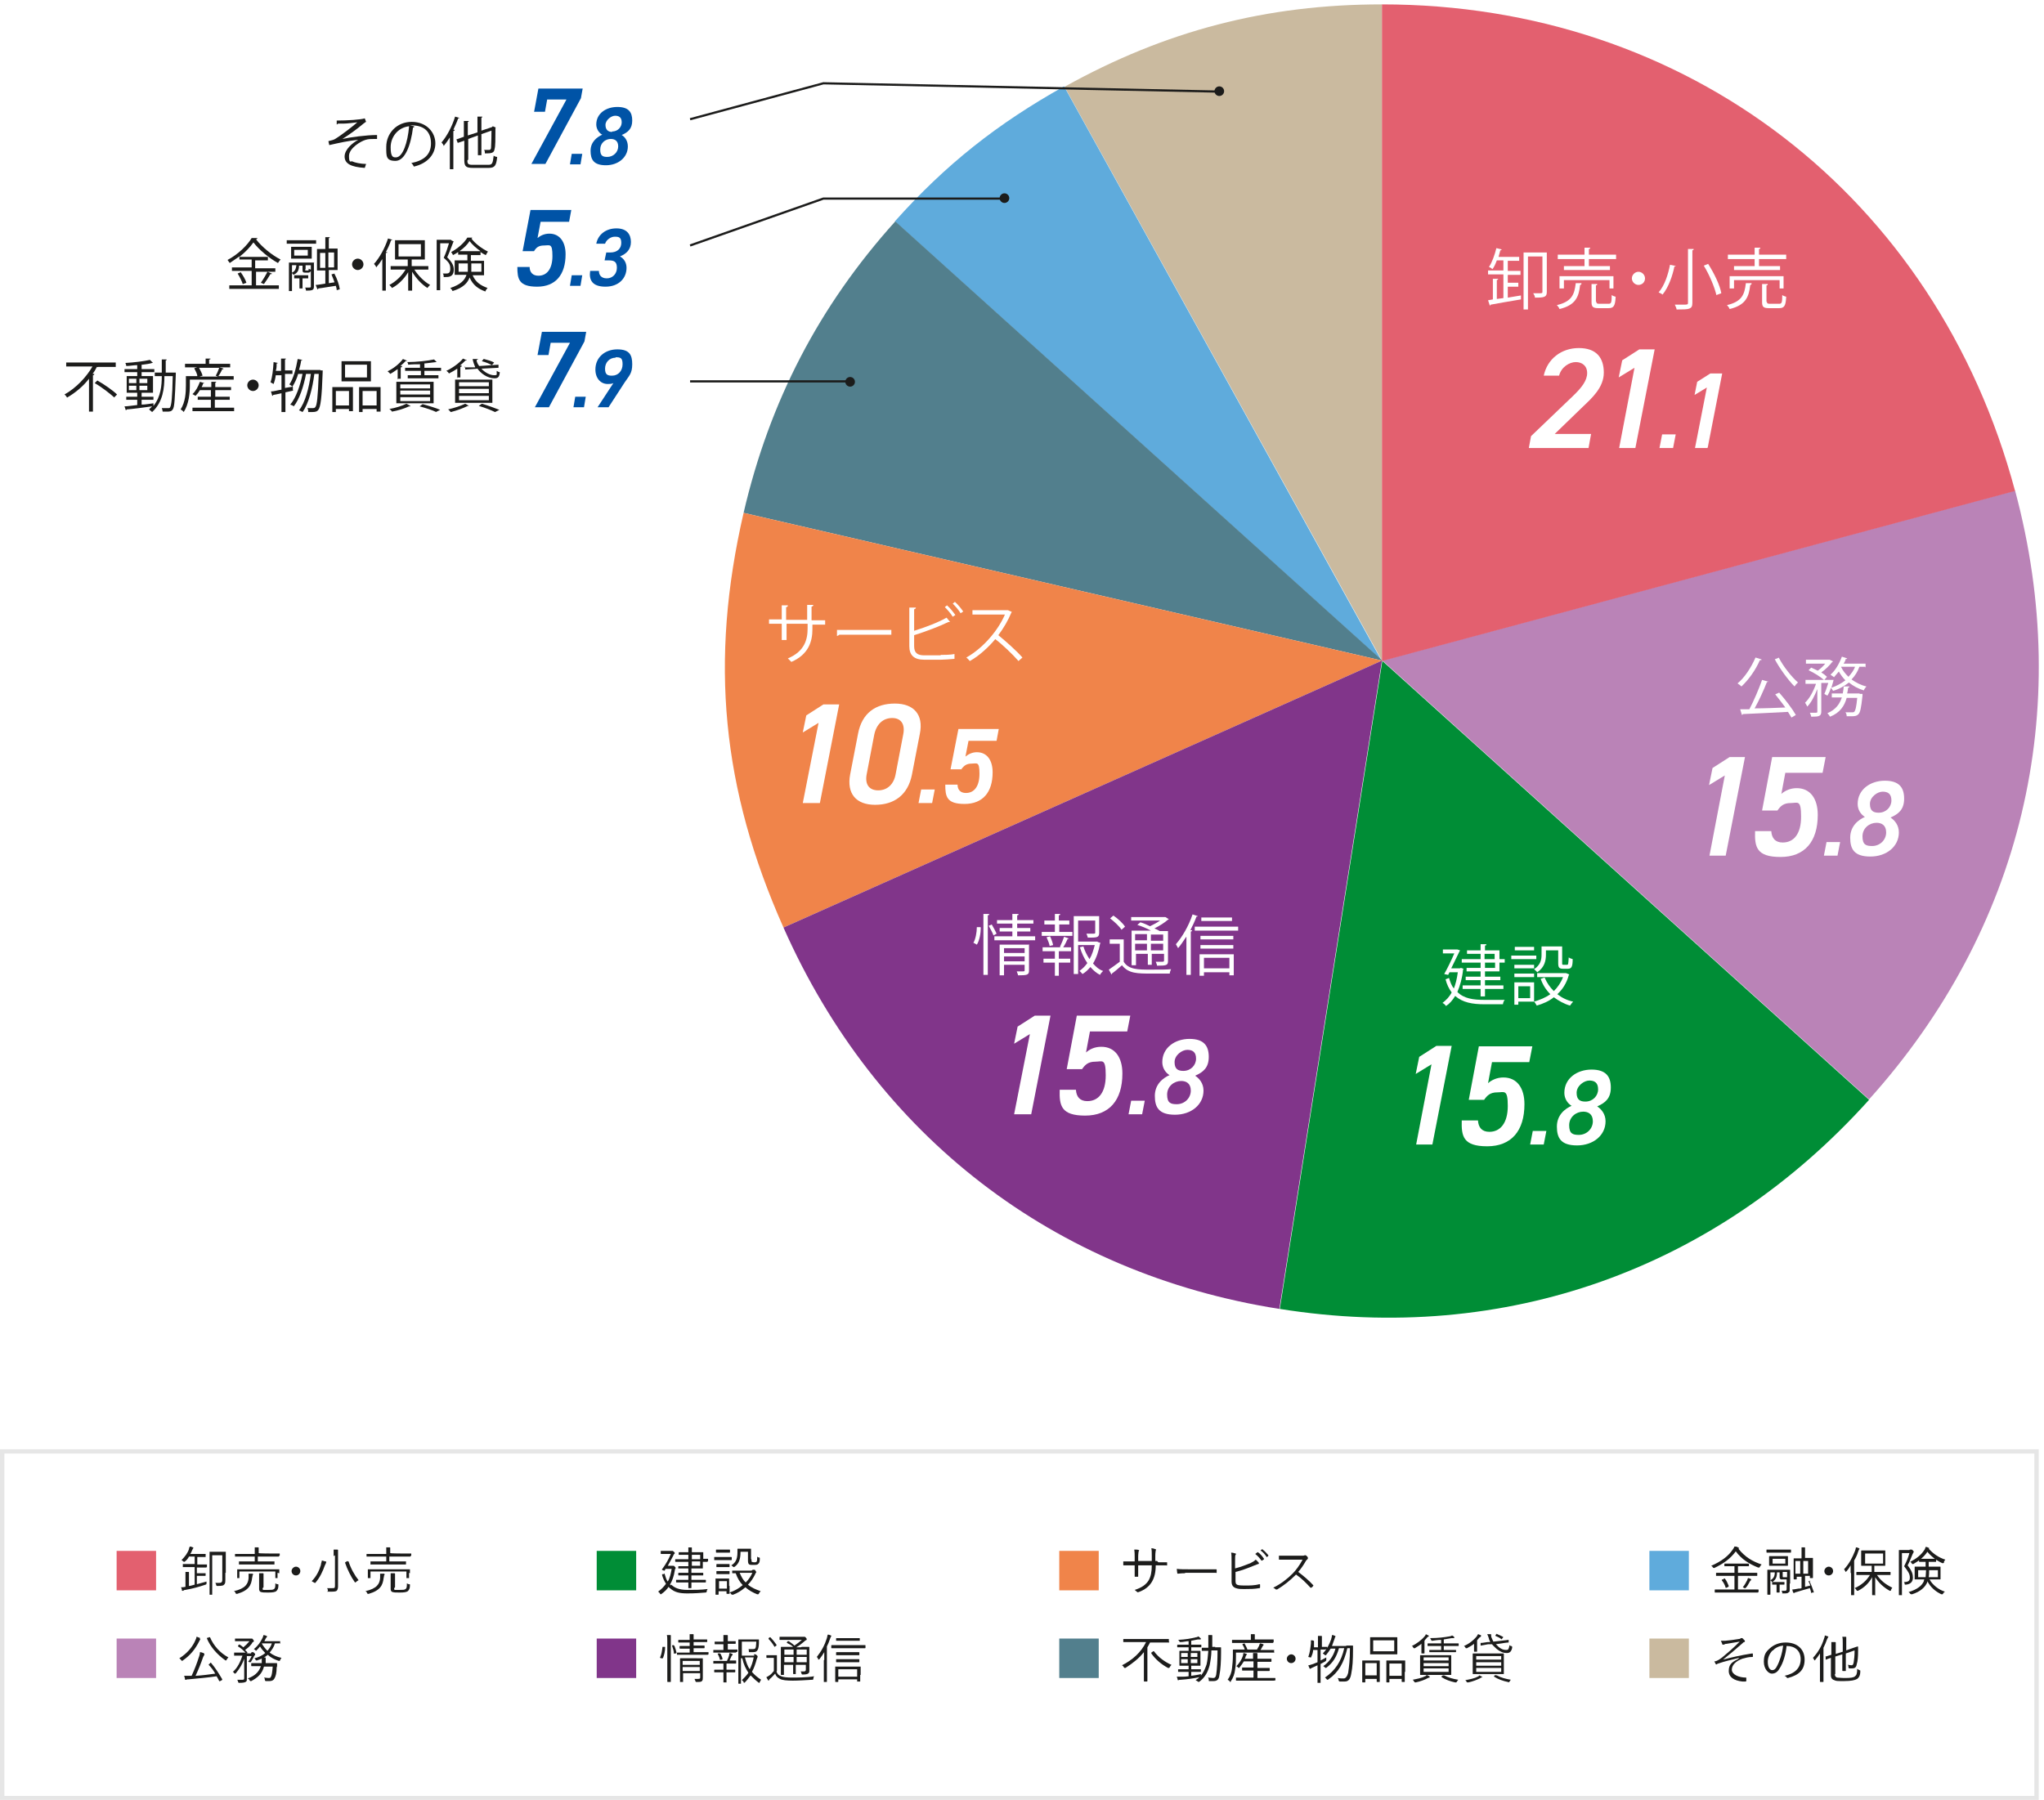 <?xml version="1.0" encoding="UTF-8"?>
<svg id="_レイヤー_1" data-name="レイヤー 1" xmlns="http://www.w3.org/2000/svg" version="1.1" viewBox="0 0 466.2 410.6">
  <defs>
    <style>
      .cls-1 {
        fill: #ba83b7;
      }

      .cls-1, .cls-2, .cls-3, .cls-4, .cls-5, .cls-6, .cls-7, .cls-8, .cls-9, .cls-10, .cls-11, .cls-12 {
        stroke-width: 0px;
      }

      .cls-2 {
        fill: #caba9f;
      }

      .cls-13 {
        mix-blend-mode: multiply;
      }

      .cls-3 {
        fill: #0053a6;
      }

      .cls-4 {
        fill: #1c1c1b;
      }

      .cls-5 {
        fill: #81358a;
      }

      .cls-6 {
        fill: #008d36;
      }

      .cls-7 {
        fill: #e3606f;
      }

      .cls-8 {
        fill: #5fabdc;
      }

      .cls-14 {
        isolation: isolate;
      }

      .cls-15 {
        fill: none;
        stroke: #1c1c1b;
        stroke-miterlimit: 10;
        stroke-width: .5px;
      }

      .cls-9 {
        fill: #fff;
      }

      .cls-10 {
        fill: #e6e6e6;
      }

      .cls-11 {
        fill: #527f8d;
      }

      .cls-12 {
        fill: #f0844a;
      }
    </style>
  </defs>
  <g class="cls-14">
    <g id="_レイヤー_2" data-name=" レイヤー 2">
      <g id="_レイヤー_1-2" data-name=" レイヤー 1-2">
        <rect class="cls-9" y="0" width="466.2" height="410.6"/>
        <path class="cls-10" d="M464,331.6v78.1H1v-78.1h463.1M465,330.6H0v80h465v-80h0Z"/>
        <g>
          <path class="cls-7" d="M35.6,353.8v9h-9v-9h9Z"/>
          <path class="cls-4" d="M47.1,357.5c0,0,0,.1,0,.1s-.4,0-1.5,0h-.7v1.3h1.1c.6,0,.7,0,.8,0,0,0,.1,0,.1,0v.5c0,0,0,.1-.1.1s-.2,0-.8,0h-1.1v1.9c.7-.2,1.4-.4,2.2-.6,0,.1,0,.3,0,.4,0,.2,0,.2-.2.3-1.5.5-2.9.9-4.6,1.2-.3,0-.4.1-.5.2,0,0,0,0-.2,0s-.1,0-.1-.1c0-.2-.1-.4-.2-.7.3,0,.6,0,1-.1v-2.2c0-.6,0-.9,0-1.2.3,0,.5,0,.7,0,0,0,.1,0,.1.1,0,0,0,.1,0,.2,0,.1,0,.3,0,.8v2.1c.4,0,.8-.2,1.3-.3v-4h-1.2c-1.1,0-1.5,0-1.5,0s0,0,0-.1v-.5c0-.1,0-.1,0-.1s.4,0,1.5,0h1.2v-1.7h-1.3c-.2.4-.5.8-.9,1.1,0,0-.1.1-.2.1s0,0-.2-.1c-.1-.1-.2-.2-.4-.3.8-.8,1.4-1.6,1.7-2.5,0-.2.1-.4.2-.6.2,0,.5.1.7.2,0,0,.1,0,.1.1s0,.1-.1.2c0,0-.1.2-.2.4-.1.3-.2.5-.4.8h2.1c1,0,1.3,0,1.4,0s0,0,0,.1v.5c0,0,0,.1,0,.1s-.4,0-1.4,0h-.5v1.7h.7c1.1,0,1.5,0,1.5,0s0,0,0,.1v.5h0ZM51.4,358.8c0,.9,0,1.3,0,1.6s0,.8-.2,1c-.2.3-.5.4-1.6.4-.2,0-.2,0-.3-.2,0-.2-.1-.4-.2-.5.3,0,.5,0,.9,0s.7-.1.7-.7v-5.6h-2.3v6.9c0,1.5,0,2.1,0,2.1s0,0,0,0h-.6c0,0,0,0,0,0s0-.7,0-2.3v-5.1c0-1.6,0-2.2,0-2.3s0-.1,0-.1.3,0,1.2,0h1.3c.8,0,1.1,0,1.2,0s0,0,0,.1,0,.6,0,1.8v2.9h0Z"/>
          <path class="cls-4" d="M57.6,359.4c0,0,0,.2-.1.6-.2,1.6-.7,2.8-3.4,3.6,0,0-.1,0-.2,0s0,0-.2-.2c0-.2-.2-.4-.4-.4,2.7-.6,3.3-1.7,3.4-3,0-.5,0-.7,0-1,.3,0,.5,0,.8,0,.1,0,.2,0,.2.1s0,.1,0,.2h0ZM63.6,355c0,0,0,.1,0,.1s-.5,0-1.6,0h-3.2v1.1h2.1c1.2,0,1.6,0,1.7,0s0,0,0,.1v.5c0,0,0,.1,0,.1s-.5,0-1.7,0h-4.7c-1.2,0-1.6,0-1.7,0s0,0,0-.1v-.5c0,0,0-.1,0-.1s.5,0,1.7,0h1.9v-1.1h-2.9c-1.2,0-1.5,0-1.6,0,0,0,0,0,0-.1v-.5c0,0,0,0,0,0s.4,0,1.6,0h2.9c0-.7,0-1,0-1.5.3,0,.5,0,.8,0,0,0,.1,0,.1.1s0,.1,0,.2c0,.1,0,.4,0,1h0c0,.1,3.2.1,3.2.1,1.1,0,1.5,0,1.6,0s0,0,0,0v.5h0ZM63.3,358.8c0,.9,0,1,0,1.1s0,.1,0,.1h-.5c0,0,0,0,0-.1v-1.4h-8.2v1.4c0,0,0,.1,0,.1h-.5c0,0,0,0,0-.1s0-.2,0-1.1v-.3c0-.3,0-.5,0-.5s0,0,0,0,.5,0,1.7,0h6.2c1.2,0,1.6,0,1.7,0s0,0,0,0,0,.2,0,.5v.4ZM59.9,362.3c0,.3,0,.4.2.4.2,0,.5,0,1.1,0s1.1,0,1.3-.2c.3-.2.3-.6.3-1.3.2.1.3.2.5.2.2,0,.2,0,.2.3,0,.7-.2,1-.5,1.3-.3.2-.8.3-1.8.3s-1.2,0-1.6-.1c-.2,0-.5-.2-.5-.7v-2.4c0-.5,0-1,0-1.2.3,0,.6,0,.8,0,.1,0,.2,0,.2.1,0,0,0,.1,0,.2,0,.1,0,.2,0,.8v2.1h0Z"/>
          <path class="cls-4" d="M68.5,358.4c0,.5-.4,1-1,1s-1-.5-1-1,.5-1,1-1,1,.4,1,1Z"/>
          <path class="cls-4" d="M74.3,356.7c0,0-.1.2-.2.4-.5,1.4-1.1,2.7-2.1,3.9,0,.1-.1.1-.2.1s0,0-.2-.1c-.2-.1-.4-.2-.5-.3,1.1-1.1,1.7-2.4,2.1-3.7,0-.4.2-.7.2-1,.3,0,.6.2.8.2.1,0,.2,0,.2.1s0,.1,0,.1h0ZM76.1,355c0-.7,0-1.1,0-1.5.3,0,.6,0,.8,0,0,0,.2,0,.2.1,0,.1,0,.1,0,.2,0,.1,0,.4,0,1v5.3c0,.7,0,1.4,0,1.8s-.1.8-.3,1c-.3.2-.6.2-1.7.2s-.2,0-.3-.2c0-.2-.1-.5-.2-.6.4,0,.7,0,1.2,0s.6,0,.6-.6v-6.9h0ZM79.3,356.2c.1,0,.2,0,.2,0,.5,1.6,1.4,3.2,2.3,4.3-.1,0-.4.2-.6.4,0,0-.1.1-.2.1s0,0-.1-.1c-.8-1.1-1.7-2.9-2.2-4.4,0-.1,0,0,.2-.2l.4-.2h0Z"/>
          <path class="cls-4" d="M87.6,359.4c0,0,0,.2-.1.6-.2,1.6-.7,2.8-3.4,3.6,0,0-.1,0-.2,0s0,0-.2-.2c0-.2-.2-.4-.4-.4,2.7-.6,3.3-1.7,3.4-3,0-.5,0-.7,0-1,.3,0,.5,0,.8,0,.1,0,.2,0,.2.1s0,.1,0,.2h0ZM93.6,355c0,0,0,.1,0,.1s-.5,0-1.6,0h-3.2v1.1h2.1c1.2,0,1.6,0,1.7,0s0,0,0,.1v.5c0,0,0,.1,0,.1s-.5,0-1.7,0h-4.7c-1.2,0-1.6,0-1.7,0s0,0,0-.1v-.5c0,0,0-.1,0-.1s.5,0,1.7,0h1.9v-1.1h-2.9c-1.2,0-1.5,0-1.6,0,0,0,0,0,0-.1v-.5c0,0,0,0,0,0s.4,0,1.6,0h2.9c0-.7,0-1,0-1.5.3,0,.6,0,.8,0,0,0,.1,0,.1.1s0,.1,0,.2c0,.1,0,.4,0,1h0c0,.1,3.2.1,3.2.1,1.1,0,1.5,0,1.6,0s0,0,0,0v.5h0ZM93.3,358.8c0,.9,0,1,0,1.1s0,.1,0,.1h-.6c0,0,0,0,0-.1v-1.4h-8.2v1.4c0,0,0,.1,0,.1h-.6c0,0,0,0,0-.1s0-.2,0-1.1v-.3c0-.3,0-.5,0-.5s0,0,0,0,.5,0,1.7,0h6.2c1.2,0,1.6,0,1.7,0s0,0,0,0,0,.2,0,.5v.4ZM89.9,362.3c0,.3,0,.4.2.4.2,0,.5,0,1.1,0s1.1,0,1.3-.2c.3-.2.3-.6.3-1.3.2.1.3.2.5.2.2,0,.2,0,.2.3,0,.7-.2,1-.5,1.3-.3.2-.8.3-1.8.3s-1.2,0-1.6-.1c-.2,0-.5-.2-.5-.7v-2.4c0-.5,0-1,0-1.2.3,0,.6,0,.8,0,.1,0,.2,0,.2.1,0,0,0,.1,0,.2,0,.1,0,.2,0,.8v2.1h0Z"/>
          <path class="cls-1" d="M35.6,373.8v9h-9v-9h9Z"/>
          <path class="cls-4" d="M45.7,374c0,0-.2.2-.2.3-1,2-2.1,3.3-3.8,4.5,0,0-.1.1-.2.1,0,0,0,0-.2-.2-.1-.2-.3-.3-.4-.4,1.8-1.1,3.1-2.7,3.7-4.2.1-.2.2-.4.2-.7.3,0,.5.2.7.2.1,0,.1.1.1.2s0,.1,0,.1h0ZM47.9,379.3c.1,0,.1,0,.2,0,1.1,1.3,1.7,2.3,2.6,3.8,0,0,0,.1-.1.2l-.4.2c-.2,0-.2.1-.2,0-.2-.4-.4-.8-.6-1.1-1.9.3-4.3.5-6.4.7-.3,0-.4,0-.5.1,0,0,0,0-.2,0s0,0-.1-.1c0-.2-.1-.5-.2-.8.4,0,.8,0,1.3,0,.1,0,.2,0,.4,0,.7-1.5,1.3-3.1,1.6-4.1.2-.5.3-.9.3-1.3.3,0,.5.1.8.2,0,0,.2.1.2.2s0,.1,0,.2c0,.1-.2.3-.3.6-.4,1.2-1,2.7-1.7,4.2,1.5-.1,3.1-.3,4.5-.5-.4-.7-.9-1.4-1.5-2,0,0,0-.1.1-.2l.3-.2h0ZM47.7,373.5c.1,0,.2,0,.2,0,.8,1.9,2.3,3.6,4.2,4.6-.1.1-.3.3-.4.5,0,.1-.1.2-.2.2s0,0-.2-.1c-1.8-1.3-3.3-3-4.1-4.9,0-.1,0-.1.1-.2h.3c0-.1,0-.1,0-.1Z"/>
          <path class="cls-4" d="M57.4,376.9c.1,0,.2,0,.2,0,0,0,0,0,.1,0s.1,0,.3.2c.2.2.2.2.2.3s0,.1-.1.2-.1.2-.2.3c-.1.3-.3.6-.6,1.1,0,.1-.1.2-.2.2s0,0-.1,0c-.1,0-.3-.1-.4-.1.4-.5.6-.9.8-1.3h-1.1v3.5c0,.6,0,1,0,1.6s0,.6-.3.8c-.2.1-.5.2-1.4.2-.2,0-.2,0-.3-.2,0-.2-.1-.4-.2-.5.4,0,.7,0,1.1,0s.5,0,.5-.4v-2.9c0-.5,0-1,0-1.5-.4,1.1-.9,2.1-1.9,3.3,0,0-.1.1-.2.1s0,0-.2-.1c0-.1-.2-.3-.3-.3,1.1-.9,1.8-2.5,2.2-3.7h-.5c-1,0-1.3,0-1.4,0s0,0,0-.1v-.5c0,0,0-.1,0-.1s.4,0,1.4,0h1.2c-.5-.5-1-1-1.7-1.4,0,0,0,0,0-.2l.2-.2c.1-.1.1-.1.2,0,.3.2.6.4.8.6.5-.4,1-.9,1.4-1.4h-2c-1,0-1.3,0-1.3,0s0,0,0,0v-.5c0,0,0-.1,0-.1s.4,0,1.3,0h2.1c.1,0,.2,0,.3,0s0,0,.1,0,.2,0,.3.2c.2.2.2.3.2.4s0,.1-.2.2c-.1,0-.2.2-.3.4-.4.5-.8.9-1.5,1.4l.5.5c0,0,0,0,0,.2h-.2c0,.1,1,.1,1,.1h0ZM63.1,380.4c0,1.2-.2,2-.5,2.5-.2.4-.6.6-1.1.6s-.5,0-.8,0c-.2,0-.2,0-.3-.3,0-.2,0-.3-.2-.5.4,0,.7.1,1,.1s.5,0,.6-.3c.2-.3.3-1.1.4-2.3h-2c-.4,1.6-1.4,2.5-2.9,3.3,0,0-.1,0-.2,0,0,0,0,0-.2-.2,0-.2-.2-.3-.4-.4,1.4-.5,2.5-1.3,3-2.8h-.6c-1.1,0-1.5,0-1.5,0,0,0-.1,0-.1-.1v-.5c0-.1,0-.1.1-.1s.4,0,1.5,0h.8c0-.2,0-.5,0-.8,0-.2,0-.4,0-.5.2,0,.5,0,.7,0,.1,0,.2,0,.2.1s0,.1,0,.2,0,.2,0,.4c0,.2,0,.4,0,.6h1c1.1,0,1.5,0,1.5,0s.1,0,.1.1v.6s0,0,0,0ZM63.7,374.8c0,0,0,.1,0,.1s-.3,0-1,0c-.2.8-.7,1.5-1.2,2.1.8.6,1.7,1,2.7,1.2-.1.1-.2.3-.3.5,0,.2-.2.2-.3.2-.9-.3-1.8-.7-2.5-1.4-.7.6-1.6,1-2.5,1.3-.2,0-.2,0-.3-.1,0-.2-.2-.3-.3-.4.9-.2,1.8-.6,2.5-1.2-.5-.5-.9-1-1.2-1.5-.2.3-.5.6-.8.9,0,0-.1.1-.1.1s0,0-.1-.1c-.1-.1-.2-.2-.4-.3,1-.8,1.5-1.6,1.9-2.4.2-.3.2-.6.3-.8.2,0,.5.1.7.2,0,0,.1,0,.1.1s0,.1,0,.1c0,0-.2.2-.3.4l-.3.6h2.3c1,0,1.2,0,1.3,0s0,0,0,.1v.5h0ZM59.7,374.9c.3.6.8,1.2,1.3,1.7.4-.5.8-1,1-1.7h-2.2Z"/>
        </g>
        <g>
          <path class="cls-6" d="M145.1,353.8v9h-9v-9h9Z"/>
          <path class="cls-4" d="M153.1,361.5c.7.7,1.8,1.2,3.6,1.2s3.2,0,4.7-.2c-.1.2-.2.3-.2.5,0,.2-.1.3-.3.3-1.2.1-2.4.2-4.1.2s-2.9-.2-4-1.2c-.1,0-.2-.2-.3-.3-.4.6-.9,1.1-1.6,1.6,0,0-.1.1-.2.1s0,0-.2-.2c-.1-.2-.2-.3-.4-.4.7-.5,1.3-1.1,1.8-1.8-.4-.6-.7-1.3-.9-2,0-.1,0-.1.1-.2h.3c.1-.2.2-.2.2,0,.2.7.4,1.3.7,1.7.5-.8.7-1.8.9-2.9h-1.4l-.2.4s0,0-.1,0-.1,0-.3-.1c-.2,0-.3-.2-.2-.2.9-1.2,1.5-2.3,2-3.5h-1.2c-.8,0-1,0-1,0s-.1,0-.1-.1v-.5c0-.1,0-.1.1-.1s.3,0,1,0h1.3c.1,0,.2,0,.3,0,0,0,0,0,0,0,0,0,.1,0,.3.2.1.1.2.2.2.3s0,.1-.1.2c-.1,0-.2.3-.3.5-.3.6-.7,1.3-1.2,2.2h1c.1,0,.2,0,.2,0,0,0,.1,0,.1,0,0,0,.2,0,.3.2.2.2.2.2.2.3s0,.1-.1.2c0,0-.1.2-.1.4-.2,1.3-.6,2.4-1.1,3.2h.1c0,.1,0,.2,0,.2ZM161.4,356.2c0,0,0,.1-.1.1s-.6,0-1,0v.4c0,.8,0,1.1,0,1.1s0,0-.1,0-.5,0-1.6,0h-.9v1h1.1c1.1,0,1.5,0,1.5,0s.1,0,.1.1v.4c0,0,0,.1-.1.1s-.4,0-1.5,0h-1.1v1h1.6c1.2,0,1.6,0,1.6,0s.1,0,.1.1v.4c0,0,0,.1-.1.1s-.5,0-1.6,0h-1.6c0,.8,0,1.2,0,1.2,0,0,0,.1-.1.1h-.5c-.1,0-.1,0-.1-.1s0-.4,0-1.2h-1.1c-1.2,0-1.6,0-1.6,0s-.1,0-.1-.1v-.4c0-.1,0-.1.1-.1s.5,0,1.6,0h1.1v-1h-.7c-1.1,0-1.5,0-1.5,0s-.1,0-.1-.1v-.4c0,0,0-.1.1-.1s.4,0,1.5,0h.7v-1h-.8c-1,0-1.3,0-1.4,0s-.1,0-.1,0v-.4c0,0,0-.1.1-.1s.4,0,1.4,0h.8v-1h-1.3c-1.2,0-1.6,0-1.6,0s-.1,0-.1-.1v-.4c0,0,0-.1.1-.1s.5,0,1.6,0h1.3v-1h-.6c-1.1,0-1.4,0-1.5,0s-.1,0-.1-.1v-.4c0,0,0-.1.1-.1s.4,0,1.5,0h.6c0-.5,0-.8,0-1.1.3,0,.5,0,.7,0,0,0,.1,0,.1.1s0,.1,0,.2c0,.1,0,.2,0,.8h.9c1.1,0,1.5,0,1.6,0,.1,0,.1,0,.1.1s0,.4,0,1.1v.3c.4,0,.9,0,1,0s.1,0,.1.1v.4h0ZM159.7,354.7h-1.9v1h1.9v-1ZM159.7,356.2h-1.9v1h1.9v-1Z"/>
          <path class="cls-4" d="M166.9,355.8c0,0,0,.1-.1.1s-.3,0-1.2,0h-1.5c-.9,0-1.2,0-1.2,0s0,0,0-.1v-.5c0,0,0-.1,0-.1s.4,0,1.2,0h1.5c.9,0,1.2,0,1.2,0s.1,0,.1.1v.5ZM166.4,361.8c0,1.4,0,1.6,0,1.7s0,.1-.1.1h-.5c0,0-.1,0-.1-.1v-.5h-1.8v.7c0,0,0,.1-.1.1h-.5c-.1,0-.1,0-.1-.1s0-.3,0-1.8v-.7c0-.7,0-1,0-1.1s0,0,.1,0,.3,0,1,0h.9c.7,0,1,0,1,0s.1,0,.1,0,0,.3,0,.9v.8h0ZM166.5,354.1c0,0,0,.1-.1.1s-.3,0-1,0h-1c-.8,0-1,0-1,0s-.1,0-.1-.1v-.5c0,0,0-.1.1-.1s.3,0,1,0h1c.8,0,1,0,1,0s.1,0,.1.1v.5ZM166.4,357.4c0,0,0,.1-.1.1s-.3,0-1,0h-.8c-.7,0-.9,0-1,0s-.1,0-.1-.1v-.5c0,0,0-.1.1-.1s.3,0,1,0h.8c.7,0,.9,0,1,0s.1,0,.1.1v.5ZM166.4,359c0,0,0,.1-.1.1s-.3,0-1,0h-.8c-.7,0-.9,0-1,0s-.1,0-.1-.1v-.5c0,0,0-.1.1-.1s.3,0,1,0h.8c.7,0,.9,0,1,0s.1,0,.1.1v.5ZM165.8,360.7h-1.8v1.7h1.8v-1.7ZM171.7,358.1c.1,0,.2,0,.2,0,0,0,0,0,.1,0s.2,0,.3.2c.1.2.2.3.2.3s0,.1-.1.2c0,0-.1.1-.2.4-.4.8-.9,1.6-1.6,2.3.8.7,1.8,1.1,2.9,1.5-.1.1-.3.3-.4.5,0,.1-.1.2-.2.2s0,0-.2,0c-1-.4-1.9-.9-2.7-1.6-.8.7-1.7,1.3-2.8,1.7-.1,0-.3,0-.4-.1-.1-.2-.2-.3-.4-.4,1.2-.4,2.2-1,3-1.7-.7-.7-1.2-1.6-1.6-2.7-.4,0-.6,0-.7,0,0,0-.1,0-.1-.1v-.5c0,0,0,0,.1,0s.4,0,1.4,0h2.9ZM171.4,355.8c0,.3,0,.5.1.5,0,0,.2.1.5.1s.5,0,.6-.2c.1-.2.1-.5.1-1.1.1.1.2.2.4.2.2,0,.2.1.2.3,0,.6-.1,1-.4,1.2-.2.2-.5.2-1.1.2s-.7,0-.9-.1c-.2-.1-.3-.4-.3-.9v-2h-1.7c0,1.8-.4,2.7-1.3,3.4-.1,0-.1.1-.2.1s-.1,0-.2-.1c-.1-.1-.3-.2-.4-.3.8-.5,1.4-1.2,1.4-2.9s0-.7,0-.8,0-.1.1-.1.2,0,1,0h.9c.7,0,.9,0,1,0s.1,0,.1.1,0,.4,0,1v1.2h0ZM168.7,358.8c.4.9.8,1.7,1.4,2.2.7-.7,1.2-1.5,1.5-2.2h-2.9Z"/>
          <path class="cls-5" d="M145.1,373.8v9h-9v-9h9Z"/>
          <path class="cls-4" d="M151.6,375.7c.1,0,.1,0,.1.1,0,.9-.2,1.7-.5,2.5,0,0,0,0-.2,0h-.3c-.2-.2-.2-.2-.1-.3.3-.7.4-1.4.5-2.3,0,0,0,0,.2,0h.3ZM152.2,374.6c0-.9,0-1.2-.1-1.6.3,0,.6,0,.8,0,0,0,.1,0,.1.1s0,.1,0,.2c0,.1,0,.4,0,1.2v7c0,1.4,0,2,0,2.1s0,.1-.1.1h-.6c0,0-.1,0-.1-.1s0-.7,0-2.1v-7h0ZM153.6,375.4c.1,0,.1,0,.2,0,.2.5.4,1.1.5,1.6,0,0,0,.1-.1.2h-.3c-.2.1-.2.1-.2,0,0-.6-.2-1.1-.4-1.7,0-.1,0-.1.1-.2h.3c0,0,0,0,0,0ZM161.4,377.5c0,0,0,0,0,0s-.5,0-1.6,0h-3.7c-1.2,0-1.6,0-1.6,0s-.1,0-.1,0v-.4c0,0,0-.1.1-.1s.5,0,1.6,0h1.2v-.9h-.8c-1,0-1.4,0-1.4,0s-.1,0-.1-.1v-.4c0,0,0-.1.1-.1s.4,0,1.4,0h.8v-.8h-1c-1.1,0-1.5,0-1.5,0s-.1,0-.1-.1v-.4c0,0,0-.1.1-.1s.4,0,1.5,0h1c0-.6,0-1,0-1.3.3,0,.5,0,.8,0,0,0,.1,0,.1.1s0,.1,0,.2c0,.1,0,.4,0,.9h1.4c1.1,0,1.5,0,1.6,0s.1,0,.1.1v.4c0,0,0,.1-.1.1s-.4,0-1.6,0h-1.4v.8h1c1,0,1.4,0,1.4,0,.1,0,.1,0,.1.1v.4c0,0,0,.1-.1.1s-.4,0-1.4,0h-1v.9h1.8c1.2,0,1.6,0,1.6,0s0,0,0,.1v.4h0ZM158.8,378.3c1,0,1.3,0,1.4,0s.1,0,.1.1,0,.5,0,1.4v1.3c0,.6,0,1.3,0,1.6s0,.6-.2.8c-.2.2-.5.2-1.2.2-.2,0-.2,0-.3-.2,0-.1-.1-.3-.2-.5.3,0,.5,0,.8,0,.5,0,.5-.1.5-.4v-.9h-3.9v.5c0,1.1,0,1.5,0,1.5s0,0-.1,0h-.5c0,0-.1,0-.1,0s0-.4,0-1.5v-2.5c0-.9,0-1.3,0-1.3s0-.1.1-.1.4,0,1.7,0h2.1ZM159.6,378.9h-3.9v.9h3.9v-.9ZM159.6,380.3h-3.9v.9h3.9v-.9Z"/>
          <path class="cls-4" d="M167.9,379.4c0,0,0,.1-.1.1s-.4,0-1.5,0h-.6v1.4h.5c1,0,1.3,0,1.4,0s.1,0,.1.1v.4c0,0,0,.1-.1.1s-.4,0-1.4,0h-.5v1c0,.9,0,1.2,0,1.3s0,0-.1,0h-.5c0,0-.1,0-.1,0s0-.4,0-1.3v-1h-.6c-1,0-1.3,0-1.4,0s-.1,0-.1-.1v-.4c0,0,0-.1.1-.1s.4,0,1.4,0h.6v-1.4h-.8c-1.1,0-1.4,0-1.5,0s0,0,0-.1v-.4c0,0,0-.1,0-.1s.4,0,1.5,0h1.6c.2-.4.4-.9.5-1.3,0-.2,0-.3.1-.5.2,0,.4.1.6.2,0,0,.1,0,.1.1s0,0,0,.1c0,0-.1.2-.2.2-.2.4-.3.7-.5,1.1,1,0,1.3,0,1.4,0s.1,0,.1.1v.4h0ZM167.9,376.9c0,0,0,.1-.1.1s-.4,0-1.5,0h-2.1c-1.1,0-1.4,0-1.5,0s0,0,0-.1v-.4c0,0,0-.1,0-.1s.4,0,1.5,0h.8v-1.3h-.6c-1,0-1.3,0-1.3,0s-.1,0-.1-.1v-.5c0,0,0,0,.1,0s.4,0,1.3,0h.6v-.3c0-.5,0-.9,0-1.2.3,0,.6,0,.8,0,.1,0,.2,0,.2.1,0,0,0,.1,0,.2,0,.1,0,.3,0,.7v.4h.4c1,0,1.3,0,1.3,0s.1,0,.1,0v.5c0,0,0,.1-.1.1s-.4,0-1.3,0h-.4v1.3h.6c1.1,0,1.4,0,1.5,0s.1,0,.1.1v.4h0ZM164.1,377.2c.1,0,.1,0,.2,0,.2.4.4.8.5,1.2,0,0,0,.1-.1.2h-.3c-.1.1-.2.1-.2,0-.1-.5-.3-.9-.5-1.3,0-.1,0-.1,0-.1h.3c0-.1,0-.1,0-.1ZM171.9,377.4c.2,0,.2,0,.3,0,0,0,.1,0,.1,0,0,0,.1,0,.3.2.2.2.2.2.2.3s0,.1,0,.1c0,0-.1.2-.2.5-.3,1.1-.6,2-1.1,2.9.6.7,1.2,1.2,2.1,1.8-.1.1-.2.3-.3.5,0,.1-.1.2-.1.2s0,0-.1,0c-.7-.5-1.3-1.1-1.9-1.7-.4.5-.8,1.1-1.3,1.6,0,0-.1.1-.2.1s0,0-.1-.2c-.1-.2-.2-.3-.4-.4.6-.6,1.1-1.1,1.5-1.7-.6-.9-1.1-1.9-1.4-3.3h-.3v3.2c0,1.6,0,2.4,0,2.5s0,.1,0,.1h-.5c-.1,0-.1,0-.1-.1s0-.7,0-2.4v-5.1c0-1.6,0-2.4,0-2.4s0-.1.1-.1.5,0,1.4,0h1.7c1,0,1.3,0,1.4,0s.1,0,.1.1c0,.2,0,.4,0,.6,0,.7-.1,1.2-.2,1.5-.2.5-.5.7-1.1.7s-.5,0-.8,0c-.2,0-.2,0-.2-.2,0-.2,0-.4-.1-.5.4,0,.7,0,1.1,0s.5-.1.6-.5c0-.3.1-.7.1-1.2h-3.3v3.2h2.9ZM169.9,378.1c.3,1.1.6,2,1.1,2.7.4-.8.7-1.6.9-2.7h-2.1Z"/>
          <path class="cls-4" d="M177.1,381.3c.2.6.5.9,1.1,1.1.4.2,1.3.3,2.4.3s3.4,0,5.1-.3c-.1.1-.2.4-.2.6,0,.2-.1.2-.3.2-1.6.1-3.1.2-4.4.2s-2.4-.1-2.9-.4c-.6-.3-.9-.6-1.1-1.2-.4.4-.7.8-1.2,1.2-.1.1-.2.2-.2.3,0,0,0,.1-.1.1s-.1,0-.1-.1c-.1-.2-.3-.4-.4-.7.3-.1.5-.3.7-.4.3-.2.7-.6,1-1v-3h-.8c-.6,0-.7,0-.8,0,0,0-.1,0-.1-.1v-.5c0,0,0,0,.1,0s.2,0,.8,0h.6c.6,0,.8,0,.8,0s.1,0,.1,0,0,.4,0,1.1v2.5h0ZM175.5,373.5c.1,0,.1,0,.2,0,.5.5.9,1,1.4,1.7,0,0,0,.1,0,.2l-.3.2c-.1.1-.2.1-.2,0-.4-.7-.9-1.3-1.3-1.7,0,0,0,0,0-.2l.3-.2ZM182.9,375.7c1.1,0,1.6,0,1.6,0s.1,0,.1.1,0,.5,0,1.5v1.9c0,.8,0,1.4,0,1.8s0,.6-.3.8c-.2.1-.4.2-1.2.2-.2,0-.2,0-.3-.2,0-.2-.1-.4-.2-.5.4,0,.6,0,.8,0s.4-.1.4-.4v-1.1h-2.3v.6c0,1,0,1.4,0,1.4s0,.1,0,.1h-.5c0,0-.1,0-.1-.1s0-.5,0-1.4v-.6h-2.1v.7c0,1,0,1.4,0,1.5s0,.1-.1.1h-.5c0,0-.1,0-.1-.1s0-.4,0-1.4v-3.3c0-1,0-1.4,0-1.5s0-.1.1-.1.5,0,1.6,0h1.1c-.4-.4-.8-.6-1.4-.9,0,0-.1-.1,0-.2l.2-.2c.1,0,.1,0,.2,0,.4.3.9.6,1.3,1,.6-.4,1.1-.8,1.7-1.3h-3.4c-1.1,0-1.5,0-1.6,0s-.1,0-.1-.1v-.5c0-.1,0-.1.1-.1s.4,0,1.6,0h3.6c.1,0,.2,0,.3,0,0,0,.1,0,.1,0,0,0,.2,0,.3.2.2.2.2.3.2.4s0,.1-.2.2c-.1,0-.2.1-.4.3-.6.5-1.1.9-1.8,1.3h1s0,0,0,0ZM181,376.3h-2.1v1.2h2.1v-1.2ZM181,378h-2.1v1.2h2.1v-1.2ZM184,376.3h-2.3v1.2h2.3v-1.2ZM184,378h-2.3v1.2h2.3v-1.2Z"/>
          <path class="cls-4" d="M188,378.7c0-.5,0-1.1,0-1.8-.3.5-.7,1.1-1.1,1.6,0,0-.1.1-.2.1s0,0-.1-.1c0-.2-.2-.4-.3-.5,1.1-1.4,1.8-2.7,2.3-4.3.1-.3.1-.6.2-.8.3,0,.5.1.7.2.1,0,.1,0,.1.1s0,.1-.1.2c0,0-.1.2-.2.5-.2.6-.4,1.1-.7,1.7v6.1c0,1.3,0,1.8,0,1.9s0,.1-.1.1h-.6c0,0,0,0,0-.1s0-.6,0-1.9v-3h0ZM197.4,375.9c0,0,0,.1-.1.1s-.5,0-1.7,0h-4.2c-1.2,0-1.6,0-1.7,0s-.1,0-.1-.1v-.5c0,0,0-.1.1-.1s.5,0,1.7,0h4.2c1.2,0,1.6,0,1.7,0,.1,0,.1,0,.1.1v.5ZM196.2,382.1c0,1.1,0,1.4,0,1.5s0,0,0,0h-.6c0,0-.1,0-.1,0v-.5h-4.3v.5c0,0,0,.1-.1.1h-.5c0,0-.1,0-.1-.1s0-.4,0-1.5v-.9c0-.7,0-.9,0-1s0,0,.1,0,.5,0,1.6,0h2.5c1.1,0,1.5,0,1.6,0s0,0,0,0,0,.3,0,.9v1h0ZM196,377.5c0,0,0,.1-.1.1s-.4,0-1.4,0h-2.2c-1.1,0-1.4,0-1.5,0s-.1,0-.1-.1v-.5c0,0,0-.1.1-.1s.4,0,1.5,0h2.2c1.1,0,1.4,0,1.4,0s.1,0,.1.1v.5ZM196,379.1c0,0,0,.1-.1.1s-.4,0-1.4,0h-2.2c-1.1,0-1.4,0-1.5,0s-.1,0-.1-.1v-.5c0,0,0-.1.1-.1s.4,0,1.5,0h2.2c1.1,0,1.4,0,1.4,0s.1,0,.1.1v.5ZM196.1,374.3c0,0,0,0-.1,0s-.4,0-1.5,0h-2.2c-1.1,0-1.4,0-1.5,0s-.1,0-.1,0v-.5c0,0,0-.1.1-.1s.4,0,1.5,0h2.2c1.1,0,1.4,0,1.5,0,.1,0,.1,0,.1.1v.5ZM195.5,380.8h-4.3v1.7h4.3v-1.7Z"/>
        </g>
        <g>
          <path class="cls-12" d="M250.6,353.8v9h-9v-9h9Z"/>
          <path class="cls-4" d="M264.2,356.4c.7,0,1.3,0,1.9,0,.1,0,.1,0,.1.1,0,.2,0,.4,0,.5,0,.1,0,.2-.2.1-.6,0-1.2,0-1.9,0h-.5c0,1.6-.3,2.8-.9,3.8-.6,1-1.6,1.8-3,2.3-.2,0-.2.1-.3,0-.2-.2-.4-.3-.6-.5,1.6-.5,2.6-1.2,3.2-2.2.5-.9.7-1.9.7-3.4h-3.1v.6c0,.7,0,1.3,0,1.9,0,.1,0,.1-.1.1-.2,0-.4,0-.6,0-.1,0-.1,0-.1-.1,0-.6,0-1.2,0-1.9v-.6h-.6c-.6,0-1.3,0-1.9,0-.1,0-.1,0-.1-.2,0-.2,0-.4,0-.7.6,0,1.3,0,2,0h.6v-1c0-.5,0-1.1-.1-1.7.4,0,.8,0,1,.1.2,0,.1.2,0,.3,0,.1-.1.6-.1,1.2v1h3.1v-1.1c0-.8,0-1.3-.1-1.8.3,0,.7.1.9.2.2,0,.2.2.1.3,0,.2-.1.4-.1,1.3v1.1h.4Z"/>
          <path class="cls-4" d="M270.3,358.9c-1,0-1.5.1-1.6.1-.1,0-.2,0-.2-.2,0-.2-.1-.6-.1-.9.7.1,1.7.1,2.6.1h3.7c.8,0,1.7,0,2.6,0,.1,0,.2,0,.2.1,0,.2,0,.4,0,.6,0,.1,0,.2-.2.1-.9,0-1.8,0-2.6,0h-4.4Z"/>
          <path class="cls-4" d="M281.7,357.8c1.2-.3,2.5-.8,3.5-1.2.6-.3.9-.5,1.2-.8.3.2.5.5.7.7.1.1,0,.3-.1.3-.2,0-.5.2-1.1.4-1.2.5-2.8,1.1-4.1,1.4v2.1c0,.6.2.8.6.9.5.1,1.1.1,1.8.1s2,0,3-.3c.1,0,.2,0,.2.1,0,.2,0,.4,0,.6,0,.1,0,.2-.2.2-1.2.2-2,.2-3.2.2s-1.5,0-2.1-.2c-.6-.2-1-.6-1-1.5v-4.5c0-1.1,0-1.6-.1-2.1.4,0,.7.1,1,.2.2,0,.1.2,0,.3-.1.2-.1.6-.1,1.4v1.6h0ZM286.8,354.1c0,0,0,0,.1,0,.5.3,1,.9,1.4,1.5,0,0,0,.1,0,.1l-.4.3c0,0-.1,0-.2,0-.4-.6-.9-1.1-1.4-1.5l.4-.3h0ZM287.8,353.4s0,0,.1,0c.5.4,1,.9,1.4,1.4,0,0,0,.1,0,.1l-.3.3s-.1,0-.1,0c-.3-.5-.8-1.1-1.4-1.5l.4-.3h0Z"/>
          <path class="cls-4" d="M296.9,354.9c.4,0,.5,0,.7-.1,0,0,.2,0,.2,0,.2.1.4.3.5.5,0,.1,0,.2,0,.3-.1.1-.2.2-.4.4-.5.9-1.1,1.8-1.8,2.6,1.2.9,2.4,1.9,3.4,3,.1.1.1.1,0,.2-.1.2-.3.3-.4.4,0,0-.1,0-.2,0-1-1.1-2.1-2.2-3.3-3-1.4,1.4-2.8,2.5-4.3,3.4-.1,0-.2,0-.3,0-.2-.2-.4-.3-.6-.4,1.8-.9,3.2-2,4.4-3.2.8-.8,1.6-1.9,2.3-3.2h-3.6c-.7,0-1.2,0-1.7,0-.1,0-.1,0-.1-.1,0-.2,0-.5,0-.8.6,0,1.1,0,1.9,0h3.5Z"/>
          <path class="cls-11" d="M250.6,373.8v9h-9v-9h9Z"/>
          <path class="cls-4" d="M266.7,374.6c0,0,0,.1-.1.1s-.4,0-1.6,0h-2.7c-.2.4-.4.8-.6,1.1v6c0,1.2,0,1.7,0,1.7s0,.1-.1.1h-.6c0,0-.1,0-.1-.1s0-.6,0-1.7v-4.9c-1.1,1.4-2.5,2.5-4.2,3.6,0,0-.1,0-.2,0s0,0-.2-.2c-.1-.2-.2-.3-.4-.4,2.4-1.2,4.4-3,5.5-5.3h-3.5c-1.1,0-1.5,0-1.6,0s-.1,0-.1-.1v-.5c0-.1,0-.1.1-.1s.4,0,1.6,0h7c1.1,0,1.5,0,1.6,0s.1,0,.1.1v.5h0ZM263,376.7c.1,0,.1,0,.2,0,1,1.4,2.6,2.5,4,3.1-.1.1-.3.3-.4.5,0,.1-.1.2-.2.2s-.1,0-.2,0c-1.5-.8-2.8-1.9-3.8-3.3,0,0,0-.1,0-.2l.3-.2h0Z"/>
          <path class="cls-4" d="M274,375.7c0,0,0,.1,0,.1s-.4,0-1.5,0h-.8v.8h.6c1,0,1.4,0,1.4,0s.1,0,.1.1,0,.3,0,1v1.2c0,.7,0,.9,0,1s0,.1-.1.1-.3,0-1.4,0h-.6v.8h.6c1.1,0,1.4,0,1.5,0s.1,0,.1.1v.4c0,0,0,.1-.1.1s-.4,0-1.5,0h-.6v.9c.7-.1,1.5-.2,2.2-.4,0,.1,0,.2,0,.4,0,.2,0,.2-.3.3-1.4.3-2.8.5-4.3.6-.2,0-.4,0-.5.1,0,0-.1,0-.1,0,0,0-.1,0-.1-.1,0-.2-.1-.4-.2-.7.4,0,.8,0,1.2,0,.4,0,.9,0,1.5-.1v-1h-.8c-1.1,0-1.4,0-1.5,0s-.1,0-.1-.1v-.4c0,0,0-.1.1-.1s.4,0,1.5,0h.8v-.8h-.6c-1,0-1.4,0-1.4,0s-.1,0-.1-.1,0-.3,0-1v-1.2c0-.7,0-.9,0-1s0-.1.1-.1.4,0,1.4,0h.6v-.8h-1c-1.1,0-1.5,0-1.5,0s-.1,0-.1-.1v-.4c0,0,0-.1.1-.1s.4,0,1.5,0h1v-.8c-.6,0-1.2.2-1.8.2-.2,0-.2,0-.3-.1,0-.2-.2-.3-.3-.4,1.8-.1,2.9-.3,4.1-.6.2,0,.4-.1.5-.2.2.1.4.3.5.4s.1.1.1.2-.1.1-.2.1-.3,0-.5,0c-.5.1-1,.2-1.5.3v.9h.8c1.1,0,1.5,0,1.5,0s0,0,0,.1v.4h0ZM270.9,377.1h-1.5v.9h1.5v-.9ZM270.9,378.5h-1.5v.9h1.5v-.9ZM273.1,377.1h-1.5v.9h1.5v-.9ZM273.1,378.5h-1.5v.9h1.5v-.9ZM277.1,375.8c1,0,1.2,0,1.3,0s.1,0,.1.1c0,.4,0,.7,0,1.1,0,1.9-.1,3.9-.4,5.3-.1.8-.5,1.2-1.3,1.2s-.6,0-.9,0c-.2,0-.2,0-.2-.2,0-.2,0-.4-.2-.6.4,0,.8.1,1.2.1s.6-.2.7-.8c.2-1.3.3-3.3.3-5.5h-1.4c0,1.2-.2,2.4-.4,3.4-.4,1.5-1,2.7-2.3,3.7-.1,0-.1.1-.2.1s0,0-.2-.1c-.1-.1-.3-.2-.5-.3,1.4-.9,2-2.1,2.5-3.6.2-.8.3-1.9.4-3.1h-.1c-.9,0-1.2,0-1.3,0-.1,0-.1,0-.1-.1v-.5c0,0,0-.1.1-.1s.4,0,1.3,0h.1c0-.5,0-.9,0-1.4,0-.7,0-1,0-1.5.3,0,.5,0,.8,0,0,0,.1,0,.1.1,0,0,0,.1,0,.2,0,.1,0,.5,0,1.1s0,.9,0,1.3h.7Z"/>
          <path class="cls-4" d="M290.7,376.9c0,0,0,.1,0,.1s-.5,0-1.7,0h-7.1v.9c0,.9,0,2-.2,3-.1.9-.4,1.8-1,2.7,0,.1,0,.1-.1.1s0,0-.1-.1c-.1-.2-.3-.3-.5-.4.6-.8.9-1.7,1-2.6s.2-1.9.2-2.8,0-1.4,0-1.4,0-.1.1-.1.5,0,1.7,0h.9c-.1-.4-.3-.8-.5-1.1,0,0,0-.1,0-.2h.3c.1-.2.1-.2.2,0,.2.4.5.9.6,1.3h2.2c.2-.3.3-.6.5-.9,0-.2.1-.3.2-.5.2,0,.5.1.7.2,0,0,.1,0,.1.1s0,.1-.1.2c0,0-.1.1-.2.3-.1.2-.2.4-.4.7h1.4c1.2,0,1.6,0,1.7,0s0,0,0,.1v.5h0ZM290.4,374.7c0,0,0,.1-.1.1s-.5,0-1.7,0h-5.8c-1.2,0-1.6,0-1.7,0s-.1,0-.1-.1v-.5c0-.1,0-.1.1-.1s.5,0,1.7,0h2.5v-.2c0-.5,0-.8,0-1.1.3,0,.6,0,.8,0,0,0,.1,0,.1.1,0,0,0,.1,0,.2,0,.1,0,.3,0,.7v.2h2.5c1.2,0,1.6,0,1.7,0s.1,0,.1.1v.5h0ZM290.7,383.3c0,0,0,.1-.1.1s-.5,0-1.7,0h-5.2c-1.2,0-1.6,0-1.7,0s-.1,0-.1-.1v-.5c0,0,0-.1.1-.1s.5,0,1.7,0h2.2v-1.6h-.9c-1.1,0-1.5,0-1.6,0s-.1,0-.1-.1v-.5c0,0,0-.1.1-.1s.4,0,1.6,0h.9v-1.4h-2.2c-.3.5-.6.9-1,1.4,0,0,0,.1-.1.1s-.1,0-.2-.1c-.1-.1-.2-.2-.4-.3.7-.7,1.2-1.5,1.5-2.4,0-.2.1-.4.1-.6.2,0,.5.1.7.2.1,0,.1,0,.1.1s0,.1-.1.1c0,0-.1.2-.2.4,0,.2-.1.3-.2.5h1.9v-.2c0-.5,0-.7,0-1.1.3,0,.5,0,.8,0,0,0,.2,0,.2.1,0,0,0,.2,0,.2,0,.1,0,.3,0,.8v.2h1.5c1.1,0,1.5,0,1.6,0s.1,0,.1.1v.5c0,0,0,.1-.1.1s-.4,0-1.6,0h-1.5v1.4h1.1c1.1,0,1.5,0,1.6,0s.1,0,.1.1v.5c0,0,0,.1-.1.1s-.4,0-1.6,0h-1.1v1.6h2.3c1.2,0,1.6,0,1.7,0s.1,0,.1.1v.5h0Z"/>
          <path class="cls-4" d="M295.5,378.4c0,.5-.4,1-1,1s-1-.5-1-1,.5-1,1-1,1,.4,1,1Z"/>
          <path class="cls-4" d="M302.4,376.2c0,0,0,.1-.1.1s-.3,0-1.1,0h0v2.5c.4-.2.8-.4,1.3-.7,0,.2,0,.3,0,.5,0,.2,0,.2-.2.4-.4.2-.7.4-1.1.6v2.2c0,1.4,0,2.1,0,2.1s0,0-.1,0h-.5c0,0-.1,0-.1,0s0-.7,0-2.1v-1.9c-.4.2-.7.3-1.1.5-.2.1-.4.2-.4.2s-.1.1-.2.1-.1,0-.1-.1c-.1-.2-.2-.4-.3-.7.3,0,.7-.2,1.1-.3.3-.1.7-.3,1-.4v-2.8h-1c0,.5-.2,1.1-.4,1.5,0,.1,0,.2-.1.2s-.1,0-.2,0c-.1,0-.3-.1-.4-.1.4-1.1.5-2.2.6-3.1,0-.2,0-.5,0-.7.2,0,.5,0,.6.1.1,0,.1,0,.1.1,0,0,0,0,0,.2,0,0,0,.2,0,.3v.9c-.1,0,.9,0,.9,0v-1c0-.9,0-1.2,0-1.6.3,0,.5,0,.8,0,0,0,.1,0,.1.1s0,.1,0,.2c0,.1,0,.4,0,1.2v1h0c.8,0,1.1,0,1.1,0s.1,0,.1,0v.5h0ZM307.1,375.4c1,0,1.3,0,1.4,0,.1,0,.1,0,.1.1,0,.3,0,.5,0,.8,0,2.4-.1,4-.4,5.5-.2,1.2-.6,1.8-1.5,1.8s-.7,0-1.1,0c-.2,0-.2-.1-.3-.3,0-.2-.1-.4-.2-.5.5.1,1,.1,1.4.1s.8-.5,1-1.3c.2-1.5.4-2.9.4-5.6h-.6c-.8,3.4-2,5.5-4.3,7.1,0,0-.1.1-.2.1s-.1,0-.2-.1c-.1-.2-.3-.3-.4-.4,2.3-1.6,3.7-3.6,4.4-6.7h-1.2c-.6,2.1-1.4,3.3-2.8,4.4,0,0-.1.1-.2.1s-.1,0-.2-.1c-.1-.1-.3-.3-.4-.3,1.3-.9,2.3-2.2,2.8-4h-1.1c-.3.5-.6.9-1,1.4,0,.1-.1.1-.2.1s0,0-.2-.1c-.1-.1-.2-.2-.4-.3,1-1,1.5-2.1,1.9-3.2.1-.4.2-.7.2-1,.3,0,.5.1.7.2,0,0,.1,0,.1.1s0,.1-.1.2c0,.1-.1.3-.2.6-.2.5-.3.9-.5,1.4h3.2Z"/>
          <path class="cls-4" d="M314.7,381.4c0,1.8,0,2.1,0,2.2s0,.1-.1.1h-.5c0,0-.1,0-.1-.1v-.6h-2.6v.7c0,0,0,.1-.1.1h-.5c0,0-.1,0-.1-.1s0-.4,0-2.2v-1.1c0-1.1,0-1.4,0-1.5s0-.1.1-.1.4,0,1.2,0h1.4c.9,0,1.2,0,1.2,0s.1,0,.1.1,0,.4,0,1.3v1.2h0ZM314,379.4h-2.6v2.8h2.6v-2.8ZM318.7,376.2c0,.8,0,1,0,1.1s0,.1-.1.1-.5,0-1.6,0h-2.9c-1.1,0-1.5,0-1.6,0s0,0,0-.1,0-.3,0-1.1v-1.5c0-.7,0-1,0-1.1s0-.1,0-.1.5,0,1.6,0h2.9c1.1,0,1.5,0,1.6,0s.1,0,.1.1,0,.4,0,1.1v1.5ZM318,374.2h-4.8v2.5h4.8v-2.5ZM320.4,381.4c0,1.8,0,2.1,0,2.2,0,.1,0,.1-.1.1h-.5c0,0-.1,0-.1-.1v-.6h-2.8v.7c0,0,0,.1-.1.1h-.5c0,0-.1,0-.1-.1s0-.4,0-2.2v-1.1c0-1.1,0-1.4,0-1.5,0-.1,0-.1.1-.1s.4,0,1.3,0h1.5c.9,0,1.2,0,1.3,0s.1,0,.1.1,0,.4,0,1.3v1.2h0ZM319.7,379.5h-2.8v2.8h2.8v-2.8Z"/>
          <path class="cls-4" d="M324.3,374.9c-.4.4-1,.7-1.6,1.1,0,0-.1,0-.2,0,0,0-.1,0-.2-.2,0-.1-.2-.3-.3-.3,1.1-.5,2.3-1.4,3-2.3,0,0,.2-.2.2-.4.2.1.4.2.6.3,0,0,.1,0,.1.1s0,.1-.2.2c0,0-.2.1-.3.3-.2.2-.4.4-.5.6v1.8c0,.7,0,.9,0,1s0,.1-.1.1h-.5c-.1,0-.1,0-.1-.1s0-.3,0-.9v-1.2h0ZM326.1,382.7c-.1,0-.2,0-.4.1-.7.4-1.8.8-2.8,1-.2,0-.2,0-.4-.2,0-.2-.2-.3-.3-.4,1-.2,2.1-.4,2.8-.8.2,0,.3-.2.4-.3.3.1.4.2.6.3,0,0,.1,0,.1.1s0,.1-.1.1h0ZM331,380.8c0,.8,0,1.1,0,1.2s0,.1-.1.1-.5,0-1.7,0h-3.5c-1.2,0-1.6,0-1.7,0s-.1,0-.1-.1,0-.4,0-1.2v-1.9c0-.8,0-1.1,0-1.2s0-.1.1-.1.5,0,1.7,0h3.5c1.2,0,1.6,0,1.7,0s.1,0,.1.1,0,.4,0,1.2v1.9ZM330.4,378.1h-5.7v.7h5.7v-.7ZM330.4,379.4h-5.7v.7h5.7v-.7ZM330.4,380.6h-5.7v.8h5.7v-.8ZM332.7,375.4c0,0,0,.1-.1.1s-.5,0-1.7,0h-1.6v.9h1.1c1.1,0,1.5,0,1.6,0s.1,0,.1,0v.4c0,0,0,.1-.1.1s-.4,0-1.6,0h-2.7c-1.1,0-1.5,0-1.6,0s-.1,0-.1-.1v-.4c0,0,0,0,.1,0s.4,0,1.6,0h1v-.9h-1.3c-1.2,0-1.6,0-1.7,0s-.1,0-.1-.1v-.4c0,0,0-.1.1-.1s.5,0,1.7,0h1.3v-.8c-.7,0-1.3.1-2,.2-.2,0-.2,0-.3-.2,0-.1-.2-.3-.2-.4,1.8,0,3.3-.2,4.4-.4.2,0,.4-.1.6-.2.2.1.4.2.5.4s0,.1,0,.1,0,.1-.2.1c-.1,0-.2,0-.4,0-.6.1-1.2.2-1.8.3v.9h1.6c1.2,0,1.6,0,1.7,0s.1,0,.1.1v.4h0ZM329.2,382.2c.1,0,.2,0,.2,0,.9.5,2,.8,3.2,1-.1.1-.2.3-.3.4-.1.2-.1.2-.4.2-1-.2-2.2-.6-3.1-1.2,0,0,0-.1,0-.2l.3-.2Z"/>
          <path class="cls-4" d="M336.3,374.9c-.4.4-1,.7-1.7,1.1,0,0-.1,0-.2,0s-.1,0-.2-.2c0-.1-.2-.2-.3-.3,1.2-.5,2.3-1.4,3-2.3,0-.1.2-.3.2-.4.2,0,.4.2.6.2.1,0,.1.1.1.2s0,.1-.1.2c0,0-.1.1-.3.2l-.5.6v1.6c0,.6,0,.8,0,.9s0,.1-.1.1h-.5c0,0-.1,0-.1-.1s0-.2,0-.8v-1h0ZM338.1,382.6c-.1,0-.2,0-.4.2-.8.4-1.8.8-2.8,1-.2,0-.3,0-.4-.1,0-.2-.2-.3-.3-.4,1-.2,2.1-.4,2.8-.8.2,0,.3-.2.4-.3.3.1.4.2.6.3,0,0,.1,0,.1.1s0,.1-.1.1h0ZM343,380.6c0,.8,0,1.1,0,1.2s0,.1-.1.1-.5,0-1.7,0h-3.5c-1.2,0-1.6,0-1.7,0s-.1,0-.1-.1,0-.4,0-1.2v-2.1c0-.9,0-1.2,0-1.2s0-.1.1-.1.5,0,1.7,0h3.5c1.2,0,1.6,0,1.7,0s.1,0,.1.1,0,.4,0,1.2v2.1ZM342.4,377.8h-5.7v.8h5.7v-.8ZM342.4,379.2h-5.7v.8h5.7v-.8ZM342.4,380.5h-5.7v.9h5.7v-.9ZM341.1,375c.2.2.5.5.7.7.6.5,1.1.7,1.7.7s.6-.2.8-1.1c.1.1.2.2.4.2.2.1.2.1.2.4-.2,1-.7,1.2-1.2,1.2-.9,0-1.5-.3-2.3-.9-.4-.4-.8-.7-1.1-1.1h-.9c-1.1.2-1.5.3-1.6.3,0,0-.1,0-.1,0v-.5c0,0,0,0,0-.1.1,0,.5,0,1.6-.2h.6c-.2-.4-.3-.7-.4-1.1-.1-.3-.2-.5-.3-.7.3,0,.5,0,.7,0s.2,0,.2.1,0,.1,0,.2c0,.1,0,.3.1.5.1.3.3.6.4.9l1.8-.2c1.1-.1,1.5-.2,1.6-.2s0,0,.1,0v.5c0,0,0,.1,0,.1s-.5,0-1.6.2l-1.4.2h0ZM341.2,382.2c.1,0,.2,0,.2,0,.9.5,2,.8,3.2,1-.1.1-.2.2-.3.4-.1.2-.1.2-.4.1-1-.2-2.2-.6-3.1-1.2,0,0-.1,0,0-.2l.3-.2h0ZM342.6,373.9c-.1.1-.1.1-.2,0-.4-.3-.8-.5-1.3-.7,0,0,0,0,0-.2l.2-.2c0-.1.1-.1.2,0,.5.2.9.4,1.3.6,0,0,.1,0,0,.2l-.2.2h0Z"/>
        </g>
        <g>
          <path class="cls-8" d="M385.2,353.8v9h-9v-9h9Z"/>
          <path class="cls-4" d="M401.4,357.4c0,.1-.1.2-.2.2s-.1,0-.2,0c-2-.8-3.8-1.9-5.1-3.7-1.3,1.8-3,2.9-4.9,3.8-.1,0-.2,0-.3-.1-.1-.2-.2-.3-.4-.4,2.3-1,3.9-2.2,4.9-3.7.2-.3.3-.4.4-.7.3,0,.5,0,.8.2.1,0,.2,0,.2.2s0,0,0,.1c0,0,0,0-.1,0,1.5,1.9,3.2,2.9,5.3,3.6-.1.1-.3.3-.4.5h0ZM401,363.2c0,0,0,.1-.1.1s-.5,0-1.6,0h-6.5c-1.2,0-1.5,0-1.6,0s-.1,0-.1-.1v-.5c0,0,0-.1.1-.1s.5,0,1.6,0h2.8v-3.1h-2.4c-1.2,0-1.6,0-1.7,0s-.1,0-.1-.1v-.5c0,0,0-.1.1-.1s.5,0,1.7,0h2.4v-1.5h-.7c-1.1,0-1.4,0-1.5,0s-.1,0-.1,0v-.5c0,0,0-.1.1-.1s.4,0,1.5,0h2.4c1.1,0,1.4,0,1.5,0s.1,0,.1.1v.5c0,0,0,0-.1,0s-.4,0-1.5,0h-.9v1.5h2.6c1.2,0,1.6,0,1.7,0s.1,0,.1.1v.5c0,.1,0,.1-.1.1s-.5,0-1.7,0h-2.6v3.1h3c1.2,0,1.6,0,1.6,0s.1,0,.1.1v.5h0ZM393.2,360.1c.1,0,.2,0,.2,0,.4.5.6,1,.9,1.7,0,0,0,.1-.1.2l-.4.2c-.2,0-.2.1-.2,0-.2-.7-.5-1.2-.9-1.7,0,0,0-.1.1-.2h.3q0-.1,0-.1ZM399.3,360.5c0,0-.1.1-.2.3-.3.5-.5,1-.9,1.4,0,0-.1.1-.1.1s0,0-.2,0c-.1,0-.3-.2-.4-.2.4-.5.7-1,1-1.6.1-.2.1-.4.2-.5.3,0,.5.2.6.2.1,0,.1.1.1.2s0,.1-.1.2h0Z"/>
          <path class="cls-4" d="M408.5,354.1c0,0,0,.1-.1.1s-.4,0-1.5,0h-2.4c-1.1,0-1.5,0-1.5,0s-.1,0-.1-.1v-.5c0-.1,0-.1.1-.1s.4,0,1.5,0h2.4c1.1,0,1.5,0,1.5,0,.1,0,.1,0,.1.1v.5ZM408.2,361.2c0,.5,0,.9,0,1.4s0,.5-.3.7c-.2.2-.5.2-1.1.2s-.2,0-.3-.2c0-.2-.1-.3-.2-.4.3,0,.5,0,.8,0s.4-.1.4-.4v-2.2c-.2,0-.4,0-.6,0s-.5,0-.7,0c-.2-.1-.3-.2-.3-.5v-1.1h-.6c0,1.1-.3,1.6-.9,2.1,0,0-.1.1-.2.1s0,0-.1-.1c-.1-.1-.2-.2-.3-.3.7-.4,1-.9,1-1.8h-1v3.4c0,1.2,0,1.6,0,1.6s0,.1-.1.1h-.5c0,0-.1,0-.1-.1s0-.4,0-1.6v-2.5c0-1,0-1.3,0-1.4s0-.1.1-.1.4,0,1.5,0h2c1,0,1.4,0,1.5,0s.1,0,.1.1,0,.5,0,1.4v1.7h0ZM407.8,356.4c0,.5,0,.7,0,.7s0,.1-.1.1-.4,0-1.3,0h-1.5c-.9,0-1.2,0-1.3,0s-.1,0-.1-.1,0-.2,0-.7v-.6c0-.5,0-.7,0-.7s0-.1.1-.1.4,0,1.3,0h1.5c.9,0,1.2,0,1.3,0s.1,0,.1.1,0,.2,0,.7v.6ZM407.2,355.6h-2.9v1.1h2.9v-1.1ZM407,361.4c0,0,0,.1-.1.1s-.2,0-.9,0h-.1v.7c0,.7,0,1,0,1s0,.1-.1.1h-.5c0,0-.1,0-.1-.1s0-.3,0-1v-.7h0c-.6,0-.8,0-.9,0s-.1,0-.1-.1v-.4c0,0,0-.1.1-.1s.2,0,.9,0h.8c.6,0,.8,0,.9,0s.1,0,.1.1v.4h0ZM407.6,358.6h-1v.9c0,.2,0,.3.1.3,0,0,.2,0,.4,0s.3,0,.5,0v-1.2h0ZM412.5,360.7c.1,0,.1,0,.2,0,.4.8.7,1.6,1,2.5,0,0,0,.1-.1.1h-.3c-.1.2-.2.2-.2,0-.1-.4-.2-.7-.3-1-1,.3-2.2.6-3.1.9-.2,0-.4.2-.5.2,0,0,0,0-.1,0s0,0-.1-.1c-.1-.2-.2-.5-.2-.7.4,0,.8-.1,1.4-.2.2,0,.5,0,.7-.1v-2.6h-1.1v.5c0,0,0,.1-.1.1h-.5c0,0-.1,0-.1-.1s0-.3,0-1.8v-1.5c0-.9,0-1.2,0-1.3s0-.1.1-.1.4,0,1.3,0h.4v-1c0-.8,0-1.1,0-1.5.3,0,.5,0,.7,0,0,0,.1,0,.1.1s0,.1,0,.2c0,.1,0,.4,0,1.1v1h.4c.9,0,1.2,0,1.3,0s.1,0,.1.1,0,.4,0,1.1v1.5c0,1.5,0,1.7,0,1.8s0,.1-.1.1h-.5c0,0-.1,0-.1-.1v-.4h-1.1v2.5c.4-.1.8-.2,1.2-.3-.1-.3-.2-.6-.4-.9,0,0,0-.1.1-.1h.3c0-.1,0-.1,0-.1ZM410.6,356.1h-1.1v2.9h1.1v-2.9ZM412.4,356.1h-1.1v2.9h1.1v-2.9Z"/>
          <path class="cls-4" d="M418.1,358.4c0,.5-.4,1-1,1s-1-.5-1-1,.5-1,1-1,1,.4,1,1Z"/>
          <path class="cls-4" d="M422.1,358.8c0-.5,0-1.1,0-1.7-.3.5-.6,1-1,1.4,0,0-.1.1-.1.1,0,0,0,0-.1-.1-.1-.2-.2-.4-.3-.5,1.2-1.3,1.9-2.7,2.5-4.2.1-.3.2-.6.2-.8.3,0,.5.1.7.2,0,0,.1,0,.1.1s0,.1-.1.2c0,0-.1.2-.2.5-.2.7-.5,1.3-.9,2v5.9c0,1.3,0,1.8,0,1.9s0,.1-.1.1h-.6c0,0,0,0,0-.1s0-.6,0-1.9v-3h0ZM428.1,359.3c.9,1.3,1.9,2.1,3.5,2.9-.1.1-.2.3-.3.5,0,.1,0,.2-.1.2s-.1,0-.2,0c-1.4-.8-2.5-1.8-3.3-3.1,0,1.9,0,3.6,0,4s0,.1-.1.1h-.5c0,0-.1,0-.1-.1,0-.5,0-2.2,0-4-.7,1.3-1.7,2.3-3.2,3.1,0,0-.1,0-.2,0s-.1,0-.2-.2c-.1-.2-.2-.3-.4-.4,1.6-.7,2.7-1.7,3.5-3h-1.3c-1.2,0-1.6,0-1.7,0s-.1,0-.1-.1v-.5c0,0,0-.1.1-.1s.5,0,1.7,0h1.7v-1.4h-.8c-1.1,0-1.5,0-1.5,0s-.1,0-.1-.1,0-.3,0-1v-1.3c0-.7,0-1,0-1s0-.1.1-.1.4,0,1.5,0h2.3c1.1,0,1.4,0,1.5,0s.1,0,.1.1,0,.3,0,1v1.3c0,.7,0,1,0,1s0,.1-.1.1-.4,0-1.5,0h-.9v1.4h1.9c1.2,0,1.6,0,1.7,0s.1,0,.1.1v.5c0,0,0,.1-.1.1s-.5,0-1.7,0h-1.5ZM429.5,354.4h-4.1v2.3h4.1v-2.3Z"/>
          <path class="cls-4" d="M435.6,353.5c.1,0,.2,0,.3,0,0,0,0,0,.1,0s.1,0,.3.2c.2.2.2.3.2.3,0,0,0,.1-.1.2,0,0-.1.2-.2.4-.4.9-.6,1.6-1.1,2.5,1,1.3,1.2,2,1.2,2.8s-.4,1.5-1.6,1.6c-.2,0-.3,0-.3-.2,0-.2,0-.3-.2-.4,1,0,1.4-.2,1.4-1s-.3-1.3-1.3-2.6c.6-1.2.9-1.9,1.2-3h-1.7v7.1c0,1.7,0,2.4,0,2.5s0,0-.1,0h-.5c0,0-.1,0-.1,0s0-.8,0-2.5v-5.2c0-1.7,0-2.4,0-2.5s0-.1.1-.1.3,0,.9,0h1.4ZM440.1,360.3c.6,1.2,2.1,2.4,3.5,2.8-.1.1-.3.2-.4.4,0,.1-.1.2-.2.2s0,0-.2,0c-1.3-.6-2.5-1.6-3.2-3v.2c-.5,1.2-1.6,2.2-3.5,2.8-.2,0-.2,0-.4-.1-.1-.2-.2-.3-.4-.4,2-.6,3.1-1.5,3.5-2.5,0-.1,0-.2.1-.4h-.6c-1.1,0-1.5,0-1.6,0s0,0,0-.1,0-.2,0-.9v-.9c0-.6,0-.8,0-.9s0-.1,0-.1.5,0,1.6,0h.9v-1.1h-.2c-.9,0-1.1,0-1.2,0s-.1,0-.1-.1v-.5c0,0,0-.1.1-.1s.3,0,1.2,0h1.3c.9,0,1.1,0,1.2,0s.1,0,.1.1v.5c0,0,0,.1-.1.1s-.3,0-1.2,0h-.4v1.1h1c1.1,0,1.5,0,1.6,0s.1,0,.1.1,0,.3,0,.9v.9c0,.6,0,.8,0,.9s0,.1-.1.1-.5,0-1.6,0h-.9ZM443.4,356.4c0,.1-.1.2-.2.2s-.1,0-.2,0c-1.3-.6-2.5-1.5-3.4-2.6-.7,1.1-1.8,2-3.2,2.8,0,0-.1,0-.2,0s0,0-.2-.2c0-.1-.2-.2-.3-.3,1.5-.8,2.5-1.6,3.2-2.7.2-.2.2-.5.3-.7.3,0,.5.1.7.2.1,0,.1,0,.1.1s0,.1,0,.1c0,0-.1,0-.1,0,1,1.1,2.2,2,3.8,2.5-.1.1-.2.3-.3.4h0ZM437.5,358.2v1.6h1.7c0-.5.1-1,.1-1.6h-1.9ZM442,358.2h-2c0,.6,0,1.1-.1,1.6h2.1v-1.6Z"/>
          <path class="cls-2" d="M385.2,373.8v9h-9v-9h9Z"/>
          <path class="cls-4" d="M396.7,378.2c-2,.5-3.4.8-4.8,1.3-.2,0-.3.2-.4.2s-.1,0-.2-.1c0-.1-.2-.4-.3-.6.2,0,.3,0,.5-.1.5-.2.9-.5,1.3-.8,1.2-1,2.4-2,4-3.6-1,.2-2,.3-3,.5-.2,0-.3,0-.4.1-.1,0-.2.1-.4.1s-.1,0-.2-.2c0-.1-.2-.4-.3-.7.3,0,.7,0,1,0,1-.1,2-.2,3.1-.4.2,0,.4-.1.5-.2,0,0,.1,0,.2,0s.1,0,.2.1c.1.1.3.3.4.4,0,0,.1.2.1.2s0,.2-.2.2c-.1,0-.3.2-.4.3-1.6,1.4-3,2.6-4.4,3.7h0c1.9-.5,4-1,6.6-1.4.1,0,.2,0,.2.1,0,.1,0,.4,0,.6,0,.1,0,.1-.2.1-.8,0-1.5.2-2.2.4-1.4.5-2.4,1.4-2.4,2.5s1.6,1.8,3.2,1.8c.1,0,.1,0,.1.1,0,.2,0,.4,0,.6,0,.1,0,.2-.2.2-.2,0-.5,0-.7,0-1.9-.2-3.1-1-3.1-2.4s.6-2,2.1-2.7h0s0,0,0,0Z"/>
          <path class="cls-4" d="M407.5,375.4c-.2,2-.8,4-1.6,5.2-.5.9-1.1,1.2-1.8,1.2s-1.8-1-1.8-2.7.5-2.3,1.4-3.1,2.1-1.3,3.6-1.3c2.7,0,4.3,1.6,4.3,3.9s-1.2,3.5-3.8,4.2c-.1,0-.2,0-.3-.1,0-.1-.2-.3-.5-.4,2.4-.5,3.7-1.8,3.7-3.8s-1.4-3-3.1-3h-.2ZM404.3,376.5c-.8.8-1.1,1.8-1.1,2.6,0,1.3.5,1.9,1,1.9s.8-.3,1.1-.9c.6-1.1,1.2-2.9,1.4-4.7-.9.1-1.8.5-2.3,1.1h0Z"/>
          <path class="cls-4" d="M415.1,378.8c0-.4,0-1.1,0-1.6-.3.5-.7,1-1.1,1.5,0,0-.1.1-.1.1,0,0,0,0-.1-.1-.1-.2-.2-.4-.3-.5,1.2-1.3,2-2.7,2.5-4.3.1-.3.2-.5.2-.8.3,0,.5.2.7.2.1,0,.1,0,.1.1s0,.1-.1.2c0,0-.1.2-.2.4-.2.6-.5,1.3-.8,1.9v5.8c0,1.3,0,1.8,0,1.9s0,.1-.1.1h-.6c0,0-.1,0-.1-.1s0-.6,0-1.9v-3h0ZM418.5,381.9c0,.5.2.7.5.8.4,0,.9.1,1.8.1,1.3,0,2-.1,2.3-.4.3-.2.5-.6.5-1.7.1.1.3.2.5.3s.2,0,.2.3c0,.9-.3,1.4-.7,1.7-.5.3-1.4.5-3,.5s-1.8,0-2.2-.2c-.4-.1-.8-.4-.8-1.1v-4c-.7.2-1,.4-1.1.4,0,0-.1,0-.1,0v-.6c-.1,0-.1,0,0-.1,0,0,.4-.1,1.3-.4v-1.6c0-.6,0-1,0-1.3.3,0,.5,0,.8,0,.1,0,.2,0,.2.1s0,.1,0,.2c0,.1,0,.3,0,.9v1.5l1.6-.5v-1.8c0-.8,0-1.2-.1-1.6.3,0,.5,0,.8,0,0,0,.1,0,.1.1,0,0,0,.1,0,.2,0,.1,0,.4,0,1.2v1.6l1.1-.4c1.1-.4,1.5-.5,1.5-.5,0,0,.1,0,.1.1v.9c0,1.5-.1,2.4-.3,3-.1.8-.5,1-1,1s-.4,0-.7,0c-.1,0-.2-.1-.2-.3,0-.2,0-.4-.2-.5.4,0,.6.1.9.1s.4-.2.5-.7c.1-.7.2-1.4.2-2.7l-2,.7v2.1c0,1.2,0,1.7,0,1.8s0,.1-.1.1h-.6c0,0-.1,0-.1-.1s0-.6,0-1.8v-1.9l-1.6.5v4h0Z"/>
        </g>
        <g>
          <path class="cls-2" d="M315.2,150.7L242.8,19.8c23-12.8,46.1-18.8,72.4-18.8v149.7h0Z"/>
          <path class="cls-8" d="M315.2,150.7l-111.1-100.2c11.6-13,23.4-22.3,38.6-30.8l72.4,131Z"/>
          <path class="cls-11" d="M315.2,150.7l-145.6-33.7c5.9-25.4,17.2-47.2,34.6-66.5l111.1,100.2h0Z"/>
          <path class="cls-12" d="M315.2,150.7l-136.5,60.9c-14.1-31.7-16.9-60.8-9.1-94.6l145.6,33.7h0Z"/>
          <path class="cls-5" d="M315.2,150.7l-23.4,147.9c-51.4-8.1-92-39.4-113.1-87l136.5-60.9h0Z"/>
          <path class="cls-6" d="M315.2,150.7l111.1,100.2c-34.8,38.7-83.1,55.9-134.4,47.7l23.4-147.9h0Z"/>
          <path class="cls-1" d="M315.2,150.7l144.4-38.8c13.5,50.3,1.5,100.2-33.3,138.9l-111.1-100.2h0Z"/>
          <path class="cls-7" d="M315.2,150.7V1c69.5,0,126.4,43.7,144.4,111l-144.4,38.8Z"/>
        </g>
        <g>
          <path class="cls-4" d="M76.8,27.5c2.4,0,5.5-.2,6.4-.5l.3.8c-.1,0-.3.2-.6.4-1.3,1.1-3.2,2.5-4.8,3.5,1.8-.4,5.5-.9,7.9-.9v.9c-.2,0-.4,0-.6,0-.7,0-1.4,0-2,.2-1.1.3-3.8,1.9-3.8,3.7s.5,1.1.7,1.2c.6.3,2,.6,3.2.6l-.3.9c-3.2-.2-4.6-1-4.6-2.6s1.8-3.1,3.1-3.8c-2.2.2-4.4.7-6.6,1.2l-.2-.9c.8-.2,1.3-.3,1.7-.6,1-.6,3.8-2.7,4.9-3.7-.8.1-2.4.3-3.2.3-.4,0-.9,0-1.2,0,0,0-.2.2-.3.2v-1c0,0,0,0,0,0Z"/>
          <path class="cls-4" d="M94.5,28.9c0,.1-.2.2-.3.2-.5,4-1.8,7.6-4,7.6s-2.1-1.1-2.1-3.2c0-3.1,2.4-5.7,5.8-5.7s5.4,2.4,5.4,4.9-1.8,4.6-4.9,5.3c-.1-.2-.3-.6-.6-.8,3-.6,4.5-2,4.5-4.5s-1.4-4.1-4.4-4.1-.3,0-.4,0l.9.2h0ZM93.3,28.8c-2.6.3-4.2,2.5-4.2,4.8s.6,2.3,1.2,2.3c1.6,0,2.7-3.5,3-7Z"/>
          <path class="cls-4" d="M102.7,31.2c-.5.8-1,1.5-1.5,2.1,0-.2-.3-.6-.5-.8,1.2-1.4,2.4-3.6,3.1-5.9l1,.3c0,0-.1.1-.3.1-.3.9-.7,1.7-1.1,2.6h.3c0,.2,0,.2-.3.3v8.7h-.8v-7.5h0ZM106.6,36.6c0,.8.2,1,1.2,1h3.6c.9,0,1-.4,1.2-2.1.2.2.6.3.8.3-.2,1.9-.5,2.5-1.9,2.5h-3.6c-1.6,0-2-.3-2-1.8v-4.4l-1.5.5-.3-.8,1.7-.6v-3.6h1.1c0,.2,0,.2-.2.2v3.1l2.2-.7v-3.6h1.1c0,.2,0,.2-.2.2v3l2.4-.8c0,0,0,0,.2-.2l.7.3s0,0-.1.1c0,2.4,0,4.3-.2,4.8-.1.9-.7,1-2.2,1,0-.2,0-.6-.2-.8.4,0,1,0,1.1,0,.2,0,.4,0,.5-.4,0-.3.1-1.8.1-4l-2.3.8v4.8h-.8v-4.5l-2.2.8s0,4.7,0,4.7Z"/>
          <path class="cls-3" d="M121.8,25.6l1-5.4h10.1l-.4,2.2-8.1,15h-3.2l8-14.7h-4.4l-.5,2.8h-2.5Z"/>
          <path class="cls-3" d="M132.4,37.5h-2.4l.4-2.4h2.4l-.4,2.4Z"/>
          <path class="cls-3" d="M137.3,30.7c-.7-.4-1.3-1.3-1.3-2.3,0-2.5,2.2-4,4.8-4s3.4,1.2,3.4,3.1-1,2.7-2.4,3.3c.7.4,1.4,1.3,1.4,2.6,0,2.5-2.2,4.3-5,4.3s-3.5-1.3-3.5-3.3,1.4-3.1,2.7-3.7h0ZM138.5,35.8c1.4,0,2.5-1.1,2.5-2.4s-.8-1.7-1.7-1.7c-1.2,0-2.4.9-2.4,2.4s.6,1.7,1.7,1.7h0ZM139.6,30c1.3,0,2.2-1,2.2-2.1s-.6-1.5-1.5-1.5-2.2,1-2.2,2.1.6,1.6,1.5,1.6Z"/>
          <path class="cls-4" d="M58.4,61.8v3.3h5.2v.8h-11.3v-.8h5.1v-3.3h-4.5v-.8h4.5v-1.8h-2.8v-.7c-.7.5-1.5,1-2.2,1.5-.1-.2-.4-.5-.5-.7,2.3-1.2,4.5-3.3,5.5-5h1.3c0,.2-.1.2-.3.3,1.3,1.7,3.6,3.6,5.6,4.6-.2.2-.4.5-.6.8-2-1.1-4.3-3-5.6-4.7-.7,1-1.8,2.2-3.2,3.3h6.5v.8h-2.9v1.8h4.6v.8s-4.6,0-4.6,0ZM55.4,64.9c-.2-.7-.7-1.7-1.2-2.5l.7-.3c.5.7,1.1,1.7,1.3,2.4l-.8.3h0ZM62,62.5c0,0-.1.1-.3,0-.4.7-1,1.6-1.5,2.3l-.7-.3c.5-.7,1.1-1.7,1.5-2.5l1,.4h0Z"/>
          <path class="cls-4" d="M72.1,54.8v.8h-6.7v-.8h6.7ZM71.6,59.8v5.6c0,.8-.4.9-1.8.9,0-.2-.1-.5-.2-.7.3,0,.5,0,.7,0,.5,0,.6,0,.6-.2v-3.7c0,.3-.3.5-.6.5h-.6c-.6,0-.7-.1-.7-.7v-.9h-.8c0,1-.3,1.7-1.3,2.1,0-.1-.2-.3-.3-.4v4.1h-.7v-6.5h5.8,0ZM71.1,59h-4.7v-2.7h4.7v2.7ZM66.6,60.5v1.7c.7-.3.9-.9,1-1.7h-1ZM70.3,63.5h-1.3v2.3h-.7v-2.3h-1.2v-.7h3.2s0,.7,0,.6ZM67.1,57v1.3h3.1v-1.3h-3.1ZM69.6,61.5c0,.2,0,.2.2.2h.4c.2,0,.2,0,.2-.4.1,0,.3.2.5.2v-1h-1.2v.9h0ZM76.3,62.5c.6,1.1,1.1,2.6,1.2,3.5l-.7.2c0-.3-.1-.7-.2-1-1.5.2-3,.5-4,.6,0,0,0,.2-.2.2l-.4-1c.6,0,1.4-.2,2.2-.3v-3h-1.9v-4.9h1.9v-2.7h1c0,.2,0,.2-.2.2v2.4h2v4.9h-2v3l1.3-.2c-.2-.6-.5-1.3-.7-1.8,0,0,.7-.2.7-.2ZM73,57.7v3.4h1.2v-3.4h-1.2ZM76.2,61v-3.4h-1.3v3.4h1.3Z"/>
          <path class="cls-4" d="M82.9,60.3c0,.7-.6,1.3-1.3,1.3s-1.3-.6-1.3-1.3.6-1.3,1.3-1.3,1.3.6,1.3,1.3Z"/>
          <path class="cls-4" d="M87.4,58.8c-.5.8-1,1.5-1.6,2.2,0-.2-.3-.6-.5-.8,1.2-1.3,2.5-3.6,3.2-5.8l1,.3c0,0-.1.1-.3.1-.3.9-.7,1.8-1.2,2.7h.3c0,.2,0,.2-.3.2v8.6h-.8v-7.5h0ZM97.7,61.5h-3.2c.9,1.4,2.3,2.8,3.6,3.5-.2.2-.5.5-.6.7-1.3-.8-2.6-2.2-3.5-3.7v4.3h-.9v-4.2c-.9,1.5-2.3,2.9-3.7,3.6-.1-.2-.4-.5-.6-.7,1.4-.7,2.8-2,3.7-3.5h-3.4v-.8h3.9v-1.5h-2.9v-4.4h6.8v4.4h-3v1.5h3.8v.8h0ZM90.9,55.7v2.8h5.1v-2.8h-5.1Z"/>
          <path class="cls-4" d="M102.9,54.8l.6.3s0,0-.1.1c-.4,1-.9,2.4-1.4,3.5,1.3,1.3,1.5,2.1,1.5,2.8,0,1.7-1.2,1.7-1.9,1.7s-.3,0-.4,0c0-.2,0-.6-.2-.8.2,0,.4,0,.6,0,.6,0,1.1,0,1.1-1.1s-.4-1.5-1.5-2.5c.5-1,.9-2.3,1.2-3.3h-2v10.7h-.8v-11.5h3.3s0,0,0,0ZM110.5,62.8h-2.7c.7,1.6,1.8,2.3,3.4,2.9-.2.2-.4.5-.5.8-1.6-.6-2.8-1.4-3.6-3.2-.4,1.2-1.5,2.4-3.9,3.1,0-.2-.3-.5-.5-.7,2.4-.8,3.3-1.8,3.7-3h-2.7v-3.3h2.9v-1.3h-2.1v-.6c-.4.3-.8.5-1.2.7,0-.2-.3-.5-.4-.7,1.5-.8,3-2.1,3.7-3.3h1.1c0,.1,0,.2-.2.2.9,1.2,2.4,2.3,3.8,3-.2.2-.3.5-.5.8-.4-.2-.8-.4-1.2-.7v.7h-2.2v1.3h3v3.3h0ZM104.6,62h2.1c0-.2,0-.5,0-.7v-1.2h-2.1v1.9ZM109.6,57.3c-1-.7-1.9-1.5-2.5-2.3-.5.8-1.3,1.6-2.3,2.3h4.8,0ZM109.7,60.1h-2.2v1.2c0,.2,0,.5,0,.7h2.3v-1.9Z"/>
          <path class="cls-3" d="M121.8,57.3h-2.6l1.8-9.4h9.3l-.5,2.7h-6.5l-.7,3.7c.6-.5,1.5-1,2.7-1,2.3,0,3.7,1.8,3.7,4.7,0,4.7-2.3,7.4-6.5,7.4s-4.5-1.8-4.5-4.5h2.8c0,1.2.7,2,2,2,1.9,0,3.2-1.5,3.2-4.5s-.6-2.4-1.9-2.4-1.8.5-2.3,1.3h0Z"/>
          <path class="cls-3" d="M132.4,65.2h-2.4l.4-2.4h2.4l-.4,2.4Z"/>
          <path class="cls-3" d="M138.3,57.6h.9c1.6,0,2.5-.9,2.5-2.2s-.6-1.4-1.5-1.4-1.9.7-2.2,1.6h-2c.4-2.1,2.2-3.5,4.6-3.5s3.3,1.4,3.3,3.1-1,2.7-2.5,3.3c.9.5,1.5,1.4,1.5,2.6,0,2.4-1.8,4.3-4.8,4.3s-3.8-1.5-3.5-3.6h2c0,.9.5,1.7,1.8,1.7s2.3-1,2.3-2.4-.6-1.7-1.9-1.7h-.9l.4-1.9h0Z"/>
          <path class="cls-4" d="M26.4,83.7h-4c0,0-.2.1-.3,0-.3.6-.6,1.1-1,1.6h.4c0,.2-.1.3-.3.3v8.3h-.9v-7.5c-1.3,1.7-3.1,3.2-5,4.3-.1-.2-.4-.6-.6-.7,2.7-1.5,5-4,6.4-6.4h-6v-.9h11.3v.9h0ZM26.1,90.7c-1-.9-2.9-2.4-4.5-3.3l.6-.6c1.6.9,3.6,2.3,4.5,3.2l-.7.7Z"/>
          <path class="cls-4" d="M39.6,85h.5c0,.1,0,.2,0,.3-.2,5.7-.3,7.6-.7,8.1-.3.5-.8.5-1.3.5s-.7,0-1,0c0-.2-.1-.6-.2-.8.7,0,1.2,0,1.5,0s.3,0,.4-.2c.3-.4.5-2.2.6-7.1h-1.9c0,2.7-.3,5.9-2.8,8.2-.2-.2-.5-.4-.7-.6.2-.2.5-.5.7-.7-2.2.3-4.4.6-5.8.7,0,0-.1.2-.2.2l-.3-.9c.8,0,1.8-.2,2.9-.3v-1.2h-2.5v-.7h2.5v-.9h-2.4v-3.8h2.4v-.9h-2.9v-.7h2.9v-.9c-.9,0-1.7.2-2.5.2,0-.2-.1-.5-.2-.7,1.9-.1,4.3-.4,5.6-.7l.7.7s0,0-.1,0,0,0-.1,0c-.6.2-1.4.3-2.2.4,0,0-.1,0-.2,0v1h2.9v.7h-2.9v.9h2.6v3.8h-2.6v.9h2.7v.7h-2.7v1.1c.9,0,1.8-.2,2.7-.3v.6c1.7-2.1,1.9-4.7,1.9-6.8h-1.6v-.8h1.6v-3h1.1c0,.2,0,.2-.2.2v2.8h2.3,0ZM29.4,86.4v1h1.7v-1h-1.7ZM29.4,89h1.7v-1h-1.7v1ZM33.6,86.4h-1.8v1h1.8v-1ZM33.6,89v-1h-1.8v1h1.8Z"/>
          <path class="cls-4" d="M51,84.2c0,0-.1.1-.3,0-.2.5-.6,1.2-.9,1.6h3.5v.8h-10v1.3c0,1.7-.2,4.3-1.4,6.1-.1-.2-.5-.5-.7-.6,1.1-1.7,1.2-3.9,1.2-5.5v-2.1h2.6c0-.5-.4-1.2-.7-1.8l.7-.2h-2.8v-.8h4.7v-1.2h1.1c0,.2,0,.2-.3.2v1h4.8v.8h-2.5l.8.2h0ZM49,91.2v1.8h4.4v.8h-9.5v-.8h4.2v-1.8h-3v-.7h3v-1.5h-2.5c-.3.5-.6.9-1,1.3-.2-.1-.5-.3-.7-.4.7-.6,1.3-1.7,1.7-2.8l1,.3c0,0-.1.1-.3.1,0,.3-.2.5-.3.8h2.2v-1.2h1.1c0,.1,0,.2-.2.2v1h3.6v.7h-3.6v1.5h3.3v.7h-3.3ZM49.2,85.7c.3-.5.6-1.2.8-1.8h-4.6c.3.6.7,1.3.8,1.8l-.7.2h4.2l-.5-.2h0Z"/>
          <path class="cls-4" d="M59,87.9c0,.7-.6,1.3-1.3,1.3s-1.3-.6-1.3-1.3.6-1.3,1.3-1.3,1.3.6,1.3,1.3Z"/>
          <path class="cls-4" d="M66.9,89.1l-1.8.4v4.5h-.9v-4.3c-.7.2-1.4.3-1.9.4,0,0,0,.2-.2.2l-.3-1c.7,0,1.5-.3,2.4-.4v-3.3h-1.3c-.1.8-.3,1.5-.5,2-.2-.1-.5-.3-.7-.4.4-1.1.6-2.9.7-4.6l1,.2c0,0-.1.1-.3.1,0,.6,0,1.1-.2,1.7h1.2v-2.8h1.1c0,.1,0,.2-.2.2v2.5h1.7v.8h-1.7v3.2l1.8-.3v.8c0,0,0,0,0,0ZM73.1,84.5h.5c0,.1,0,.2,0,.3-.2,6.1-.5,8.1-1,8.7-.2.3-.5.5-1.4.5s-.6,0-.9,0c0-.3,0-.6-.2-.9.6,0,1.1,0,1.3,0s.3,0,.5-.2c.4-.4.6-2.3.8-7.6h-1c-.4,3.2-1.3,6.8-2.7,8.7-.2-.1-.5-.3-.8-.4,1.4-1.7,2.3-5.2,2.7-8.3h-1.1c-.5,2.7-1.5,5.8-2.8,7.4-.2-.2-.5-.3-.8-.4,1.3-1.5,2.3-4.4,2.8-7h-1c-.3,1.1-.8,2.1-1.3,2.9-.1-.1-.5-.4-.7-.5.9-1.3,1.5-3.5,1.9-5.8l1.1.2c0,0-.1.1-.3.1-.1.8-.3,1.5-.5,2.2h4.9Z"/>
          <path class="cls-4" d="M75.8,94v-5.7h4.7v5.5h-.9v-.5h-3v.7h-.8ZM79.6,89.2h-3v3.3h3v-3.3ZM84.6,82.4v4.6h-6.7v-4.6h6.7ZM83.7,86.1v-2.9h-5v2.9h5ZM81.9,88.3h4.9v5.6h-.9v-.6h-3.2v.7h-.8s0-5.6,0-5.6ZM82.7,92.5h3.2v-3.3h-3.2v3.3Z"/>
          <path class="cls-4" d="M90.7,86.6v-2.4c-.6.4-1.1.8-1.7,1.1-.1-.2-.4-.4-.6-.6,1.3-.6,2.7-1.7,3.5-2.8l1,.4c0,0-.2.1-.3,0-.4.4-.8.8-1.3,1.2h.4c0,.2,0,.3-.3.3v2.6s-.8,0-.8,0ZM93.6,92.7c0,0-.1,0-.3,0-1,.5-2.7,1-3.9,1.2-.1-.2-.4-.5-.6-.6,1.3-.2,2.9-.7,3.9-1.2l.9.5h0ZM90.4,92v-4.9h8.5v4.9h-8.5ZM91.3,87.7v.9h6.8v-.9h-6.8ZM91.3,89.1v.9h6.8v-.9h-6.8ZM91.3,90.6v.9h6.8v-.9h-6.8ZM95.8,84v-.9c-.9,0-1.8,0-2.7.1,0-.2-.1-.4-.2-.6,2.1,0,4.7-.3,6.1-.6l.6.6s0,0-.1,0,0,0,0,0c-.7.1-1.6.2-2.5.3h-.2v1h3.8v.7h-3.8v1h3.2v.7h-7v-.7h3v-1h-3.6v-.7h3.6ZM99.5,94c-.8-.4-2.3-.9-3.8-1.3l.7-.5c1.5.4,3.1.9,4,1.3l-1,.5Z"/>
          <path class="cls-4" d="M104.3,86.3v-2.2c-.6.4-1.3.8-1.9,1.1-.1-.2-.4-.5-.6-.6,1.3-.6,2.9-1.7,3.8-2.8l.9.4c0,0-.2.1-.3,0-.4.4-.8.8-1.3,1.2h.4c0,.2,0,.3-.3.3v2.4s-.8,0-.8,0ZM107,92.6c0,0-.2,0-.3,0-1,.5-2.6,1.1-3.9,1.4-.2-.2-.4-.5-.6-.6,1.3-.3,2.9-.8,3.9-1.3l.9.5ZM103.8,91.9v-5.3h8.5v5.3h-8.5ZM104.7,87.2v.9h6.8v-.9h-6.8ZM104.7,88.7v1h6.8v-1h-6.8ZM104.7,90.3v1h6.8v-1h-6.8ZM105.9,83.8h2.5c-.3-.7-.5-1.3-.6-1.9h1.2c0,.1,0,.2-.3.2,0,.5.3,1,.6,1.4l4.4-.3v.7c0,0-3.9.2-3.9.2.8.9,2,1.5,2.9,1.5s.5-.2.6-1c.2.1.4.3.7.3-.1,1.1-.4,1.4-1.2,1.4-1.7,0-3.2-1.2-3.9-2.2l-2.8.2v-.7c0,0,0,0,0,0ZM112.9,94c-.8-.4-2.3-1-3.7-1.4l.7-.5c1.4.4,3,1,4,1.4l-1,.5ZM110.4,81.9c.8.2,1.8.5,2.3.8l-.5.6c-.5-.3-1.5-.7-2.3-.9l.4-.5h0Z"/>
          <path class="cls-3" d="M122.6,81l1-5.3h10.1l-.4,2.2-8.1,15h-3.2l8-14.7h-4.4l-.5,2.8h-2.5Z"/>
          <path class="cls-3" d="M133.2,92.9h-2.4l.4-2.4h2.4l-.4,2.4Z"/>
          <path class="cls-3" d="M139.9,87.4c-.4.2-.9.2-1.3.2-1.6,0-2.8-1.3-2.8-3.3,0-2.8,2.2-4.6,5-4.6s3.4,1.3,3.4,3.4-.7,2.6-1.7,4.1l-3.7,5.7h-2.5l3.6-5.5h0ZM140.4,81.6c-1.4,0-2.4,1.1-2.4,2.5s.6,1.6,1.6,1.6c1.4,0,2.4-1.1,2.4-2.6s-.5-1.6-1.6-1.6Z"/>
        </g>
        <g>
          <path class="cls-9" d="M343.9,65.3v2.6c1-.2,2-.3,3-.5v.9c-2.5.4-5.2.9-6.9,1.2,0,.1-.1.2-.2.2l-.4-1.2,1.1-.2v-4.7h1.2c0,.2-.1.2-.3.3v4.3l1.5-.2v-5.4h-3.5v-.9h3.5v-2.3h-1.5c-.3.8-.6,1.5-1,2-.2-.2-.5-.4-.8-.5.7-1,1.3-2.7,1.7-4.3l1.2.3c0,.1-.1.2-.3.2-.1.5-.3,1-.4,1.5h4.7v.9h-2.6v2.3h2.9v.9h-2.9v1.8h2.4v.9h-2.4ZM352.8,57.5v9.1c0,1.2-.6,1.3-2.7,1.3,0-.3-.2-.7-.4-1,.4,0,.8,0,1.1,0,.9,0,1,0,1-.3v-8.1h-3.3v12.1h-1v-13h5.3Z"/>
          <path class="cls-9" d="M360.7,64.8c0,0-.1.2-.3.2-.3,2.7-1,4.6-4.7,5.5-.1-.3-.4-.7-.6-.9,3.4-.8,4-2.4,4.3-5h1.3c0,.1,0,.1,0,.1ZM361.4,60.7v-1.6h-6.1v-1h6.1v-1.6h1.3c0,.2-.1.3-.3.3v1.3h6.2v1h-6.2v1.6h4.8v.9h-10.5v-.9h4.6ZM368.1,65.8h-1v-1.9h-10.4v1.9h-1v-2.8h12.3v2.8h0ZM364.1,68.8c0,.4.1.5.7.5h2.1c.6,0,.7-.3.7-2,.2.2.6.3.9.4-.1,2-.4,2.6-1.6,2.6h-2.3c-1.3,0-1.6-.3-1.6-1.4v-4.1h1.3c0,.2-.1.3-.3.3v3.8h0Z"/>
          <path class="cls-9" d="M375.2,63.5c0,.9-.7,1.5-1.5,1.5s-1.5-.7-1.5-1.5.7-1.5,1.5-1.5,1.5.7,1.5,1.5Z"/>
          <path class="cls-9" d="M382.2,60.6c0,.1-.1.2-.3.2-.4,2-1.3,4.7-2.7,6.4-.2-.2-.7-.4-.9-.5,1.4-1.6,2.2-4.2,2.6-6.3,0,0,1.4.3,1.4.3ZM384.9,56.8h1.4c0,.2-.1.3-.3.3v12c0,.8-.2,1.1-.7,1.3-.5.2-1.5.2-2.9.2,0-.3-.3-.8-.4-1.1.7,0,1.3,0,1.8,0,1,0,1.2,0,1.2-.4v-12.3h0ZM391.5,67.4c-.4-1.8-1.6-4.7-2.9-6.8l1-.4c1.4,2.2,2.7,4.9,3,6.7l-1.1.4h0Z"/>
          <path class="cls-9" d="M399.5,64.8c0,0-.1.2-.3.2-.3,2.7-1,4.6-4.7,5.5-.1-.3-.4-.7-.6-.9,3.4-.8,4-2.4,4.3-5h1.3c0,.1,0,.1,0,.1ZM400.2,60.7v-1.6h-6.1v-1h6.1v-1.6h1.3c0,.2-.1.3-.3.3v1.3h6.2v1h-6.2v1.6h4.8v.9h-10.5v-.9h4.6ZM406.9,65.8h-1v-1.9h-10.4v1.9h-1v-2.8h12.3v2.8h0ZM403,68.8c0,.4.1.5.7.5h2.1c.6,0,.7-.3.7-2,.2.2.6.3.9.4-.1,2-.4,2.6-1.6,2.6h-2.3c-1.3,0-1.6-.3-1.6-1.4v-4.1h1.3c0,.2-.1.3-.3.3v3.8h0Z"/>
          <path class="cls-9" d="M362.3,102.2h-13.6l.5-2.7,9.5-9.1c2.1-2,3.3-3.6,3.3-5.3s-1.2-2.5-2.6-2.5-3.3,1.1-3.8,3.1h-3.5c.8-3.8,4-6.3,8-6.3s5.7,2.2,5.7,5.6-2.7,5.8-4.8,7.8l-6.4,6.2h8.3l-.6,3.3h0Z"/>
          <path class="cls-9" d="M373.1,102.2h-3.8l3.5-18.3-3.6,2.2.8-3.9,3.9-2.5h3.5l-4.4,22.5h0Z"/>
          <path class="cls-9" d="M381.6,102.2h-3.1l.6-3.1h3.1l-.6,3.1Z"/>
          <path class="cls-9" d="M389.4,102.2h-2.8l2.7-13.8-2.8,1.7.6-3,3-1.9h2.7l-3.3,16.9h0Z"/>
        </g>
        <g>
          <path class="cls-9" d="M401.8,150.5c0,.1-.2.1-.4.1-1,2.3-2.6,4.5-4.2,6-.2-.2-.6-.5-.9-.7,1.6-1.3,3.1-3.6,4.1-5.9l1.3.4h0ZM403.4,155.4c0,.1-.2.2-.4.2-.7,1.8-1.8,4.2-2.8,6,2.1,0,4.6-.1,7-.2-.7-1-1.6-2.1-2.3-3l.9-.4c1.4,1.6,3,3.7,3.8,5.1l-1,.6c-.2-.4-.5-.8-.8-1.3-3.8.2-7.8.4-10.3.5,0,.1-.1.2-.2.2l-.4-1.3h2.1c1-1.9,2.2-4.7,2.9-6.7l1.4.4h0ZM405.7,150c1,2,3,4.5,4.4,5.7-.3.2-.6.6-.8.9-1.4-1.4-3.4-4.1-4.5-6.2l1-.4h0Z"/>
          <path class="cls-9" d="M425.4,152.1h-1.3c-.4,1.1-1,2.1-1.8,2.9,1,.7,2.1,1.3,3.4,1.6-.2.2-.5.6-.6.9-1.3-.4-2.4-1-3.4-1.8-1,.8-2.2,1.5-3.6,1.9-.1-.2-.3-.4-.5-.7-.2.7-.5,1.3-.8,1.8l-.7-.4c.3-.6.6-1.6.9-2.5h-1.6v6.5c0,1.1-.5,1.2-2.3,1.2,0-.2-.2-.7-.3-.9.4,0,.8,0,1,0,.6,0,.7,0,.7-.2v-5.2c-.6,1.5-1.4,3.1-2.3,4-.1-.3-.4-.7-.5-.9,1-.9,1.9-2.6,2.5-4.3h-2.4v-.9h4.2c-.8-.7-2.2-1.6-3.5-2.2l.6-.6c.5.2,1,.5,1.5.7.6-.4,1.3-1.1,1.7-1.6h-4.4v-.9h5.4s.8.4.8.4c0,0-.1.1-.2.1-.6.8-1.5,1.7-2.5,2.4.5.3,1,.7,1.3,1l-.6.7h2.1c0,.2-.4,1.4-.5,1.8,1.2-.4,2.3-1,3.2-1.7-.6-.6-1.1-1.3-1.5-2-.4.5-.8.9-1.1,1.3-.2-.2-.6-.4-.8-.6,1.1-.9,2-2.5,2.6-4.1l1.2.4c0,.1-.1.2-.3.1-.1.4-.3.8-.5,1.1h5v.9h0ZM424.2,158.3h.6c0,.2,0,.3,0,.4-.3,2.8-.5,3.9-1,4.3-.3.3-.7.4-1.5.4s-.7,0-1.1,0c0-.3-.1-.7-.3-.9.7,0,1.3,0,1.5,0s.4,0,.5-.1c.3-.3.5-1.1.7-3.2h-2.4c-.5,1.8-1.5,3.4-3.8,4.3-.1-.2-.4-.6-.6-.8,1.9-.8,2.8-2.1,3.3-3.6h-2.3v-.9h2.5c.1-.5.2-1.1.2-1.6h1.3c0,.2-.1.3-.3.3,0,.4-.1.9-.2,1.3h2.8s0,0,0,0ZM419.9,152.1h0c.4.9,1,1.6,1.7,2.3.6-.7,1.2-1.4,1.5-2.3h-3.1Z"/>
          <path class="cls-9" d="M393.7,195.2h-3.8l3.5-18.3-3.6,2.2.8-3.9,3.9-2.5h3.5l-4.4,22.5h0Z"/>
          <path class="cls-9" d="M405.3,184.9h-3.4l2.3-12.2h12.2l-.7,3.6h-8.5l-.9,4.8c.8-.7,2-1.3,3.5-1.3,3.1,0,4.8,2.4,4.8,6.1,0,6.1-3,9.6-8.5,9.6s-5.9-2.3-5.8-5.9h3.7c.1,1.6.9,2.6,2.6,2.6,2.5,0,4.2-1.9,4.2-5.9s-.8-3.1-2.4-3.1-2.3.7-3,1.7h0Z"/>
          <path class="cls-9" d="M419.1,195.2h-3.1l.6-3.1h3.1l-.6,3.1Z"/>
          <path class="cls-9" d="M425.4,186.4c-1-.6-1.7-1.7-1.7-3,0-3.3,2.9-5.3,6.2-5.3s4.4,1.6,4.4,4.1-1.3,3.5-3.1,4.3c.9.6,1.9,1.7,1.9,3.4,0,3.2-2.8,5.5-6.5,5.5s-4.6-1.7-4.6-4.3,1.8-4.1,3.5-4.8h0ZM427,193c1.8,0,3.2-1.4,3.2-3.1s-1.1-2.2-2.2-2.2c-1.6,0-3.2,1.2-3.2,3.1s.8,2.2,2.2,2.2ZM428.5,185.4c1.7,0,2.9-1.3,2.9-2.8s-.8-2-2-2-2.9,1.2-2.9,2.8.8,2,2,2h0Z"/>
        </g>
        <g>
          <path class="cls-9" d="M333.2,220.8l.6.2c0,0,0,.1-.1.2-.2,2-.7,3.7-1.3,5.1,1.5,1.5,3.6,1.8,6.2,1.8s3.9,0,4.6,0c-.2.2-.4.7-.4,1h-4.2c-2.8,0-5-.4-6.7-1.9-.6,1-1.3,1.8-2.1,2.3-.1-.2-.5-.6-.8-.7.8-.6,1.6-1.4,2.1-2.4-.6-.8-1.1-1.8-1.4-3l.8-.3c.3,1,.6,1.8,1.1,2.4.4-1,.7-2.2.9-3.7h-1.9l-.3.6-.9-.2c.8-1.4,1.7-3.3,2.3-4.7h-2.6v-.9h3.3s.6.2.6.2c0,0,0,.1-.1.2-.5,1-1.2,2.5-1.9,3.9h2s0,0,0,0ZM337.7,220.8v-1.2h-4.3v-.8h4.3v-1.2h-3.1v-.8h3.1v-1.4h1.3c0,.2,0,.3-.3.3v1.1h3.3v2h1.2v.8h-1.2v2h-3.3v1.2h3.5v.8h-3.5v1.2h4.2v.8h-4.2v1.7h-1v-1.7h-4.1v-.8h4.1v-1.2h-3.4v-.8h3.4v-1.2h-3.2v-.8h3.2ZM338.6,217.6v1.2h2.3v-1.2h-2.3ZM341,220.8v-1.2h-2.3v1.2h2.3Z"/>
          <path class="cls-9" d="M350.4,218v.8h-5.7v-.8h5.7ZM349.9,224.1v4.4h-3.6v.7h-.9v-5.1h4.5,0ZM345.4,220.9v-.8h4.5v.8h-4.5ZM345.4,222.9v-.8h4.5v.8h-4.5ZM349.9,216v.8h-4.4v-.8h4.4ZM349,225h-2.7v2.7h2.7v-2.7ZM352.6,216.9v.9c0,1.3-.3,2.9-2,4-.1-.2-.5-.5-.7-.7,1.5-1,1.7-2.2,1.7-3.3v-1.9h4.7v3.8c0,.3,0,.4.3.4h.8c.3,0,.3-.2.4-1.7.2.2.6.3.9.4,0,1.8-.3,2.2-1.1,2.2h-1.1c-.9,0-1.1-.3-1.1-1.3v-2.9h-2.8ZM357.2,222l.7.3c0,0,0,.1-.1.2-.5,1.8-1.4,3.2-2.6,4.3,1,.8,2.2,1.4,3.6,1.7-.2.2-.5.6-.7.9-1.4-.4-2.6-1.1-3.7-1.9-1.1.9-2.5,1.5-3.9,1.9-.1-.2-.4-.7-.6-.9,1.3-.4,2.6-.9,3.7-1.7-1-1-1.7-2.1-2.2-3.5l.9-.3c.5,1.2,1.2,2.2,2.1,3.1.9-.9,1.6-1.9,2.1-3.2h-5.9v-.9h6.6s0,0,0,0Z"/>
          <path class="cls-9" d="M326.8,261.1h-3.8l3.5-18.3-3.6,2.2.8-3.9,3.9-2.5h3.5l-4.4,22.5h0Z"/>
          <path class="cls-9" d="M338.4,250.9h-3.4l2.3-12.2h12.2l-.7,3.6h-8.5l-.9,4.8c.8-.7,2-1.3,3.5-1.3,3.1,0,4.8,2.4,4.8,6.1,0,6.1-3,9.6-8.5,9.6s-5.9-2.3-5.8-5.9h3.7c.1,1.6.9,2.6,2.6,2.6,2.5,0,4.2-2,4.2-5.9s-.8-3.1-2.4-3.1-2.3.7-3,1.7h0Z"/>
          <path class="cls-9" d="M352.1,261.1h-3.1l.6-3.1h3.1l-.6,3.1Z"/>
          <path class="cls-9" d="M358.5,252.3c-1-.6-1.7-1.7-1.7-3,0-3.3,2.9-5.3,6.2-5.3s4.4,1.6,4.4,4.1-1.3,3.5-3.1,4.3c.9.6,1.9,1.7,1.9,3.4,0,3.2-2.8,5.5-6.5,5.5s-4.6-1.7-4.6-4.3,1.8-4.1,3.5-4.8h0ZM360.1,258.9c1.8,0,3.2-1.4,3.2-3.1s-1.1-2.2-2.2-2.2c-1.6,0-3.2,1.2-3.2,3.1s.8,2.2,2.2,2.2h0ZM361.6,251.3c1.7,0,2.9-1.3,2.9-2.8s-.8-2-2-2-2.9,1.2-2.9,2.8.8,2,2,2h0Z"/>
        </g>
        <g>
          <path class="cls-9" d="M223.7,211.6c0,1.3-.3,3-.9,3.9-.6-.3-.6-.4-.8-.4.5-.8.8-2.4.8-3.6h.8ZM224.3,208.5h1.3c0,.2,0,.3-.3.3v13.6h-1v-13.9h0ZM226.6,213.4c-.2-.6-.7-1.5-1.1-2.2l.7-.3c.4.7.9,1.6,1.1,2.1l-.7.4h0ZM231.9,213.6h4.2v.9h-9.3v-.9h4.1v-1.1h-2.9v-.8h2.9v-1h-3.5v-.8h3.5v-1.4h1.4c0,.2,0,.3-.3.3v1.1h3.7v.8h-3.7v1h3v.8h-3v1.1ZM234.7,215.4v6c0,1-.4,1.1-2.5,1.1,0-.2-.2-.6-.3-.9.4,0,.8,0,1.1,0,.6,0,.7,0,.7-.2v-1.3h-4.7v2.4h-1v-7h6.6ZM233.7,216.3h-4.7v1.1h4.7v-1.1ZM229,219.3h4.7v-1.1h-4.7v1.1Z"/>
          <path class="cls-9" d="M241.6,210.9v1.7h3v.9h-7v-.9h3v-1.7h-2.4v-.9h2.4v-1.5h1.2c0,.2,0,.3-.3.3v1.2h2.4v.9h-2.4ZM241.8,215.9c.3-.6.7-1.6.9-2.2l1.1.4c0,0-.1.1-.3.1-.2.5-.6,1.3-1,1.9h1.8v.9h-2.8v1.7h2.6v.9h-2.6v3h-.9v-3h-2.6v-.9h2.6v-1.7h-2.8v-.9h4.3-.3c0-.1,0-.1,0-.1ZM239.4,215.9c0-.5-.4-1.4-.7-2.1l.8-.2c.3.6.6,1.5.7,2l-.8.2h0ZM250.4,214.9l.6.2c0,0,0,.1-.1.2-.3,1.6-.8,3.2-1.6,4.5.7.8,1.4,1.4,2.3,1.7-.2.2-.6.6-.7.9-.8-.4-1.5-1-2.2-1.8-.5.6-1.1,1.2-1.8,1.6-.2-.2-.4-.5-.7-.7.7-.5,1.3-1.1,1.8-1.8-.7-1-1.3-2.3-1.7-3.6l.8-.2c.3,1,.8,2,1.4,2.9.6-1,.9-2.1,1.2-3.2h-3.8v6.6h-1v-13.2h5.8v3.8c0,1.1-.5,1.1-2.6,1.1,0-.2-.2-.6-.3-.9.4,0,.8,0,1.1,0,.8,0,.9,0,.9-.2v-2.8h-3.9v4.8h4.4s0,0,0,0Z"/>
          <path class="cls-9" d="M256.3,214.5v4.9c1.1,1.8,3.3,1.8,6.1,1.8s3.5,0,4.7-.1c-.1.2-.3.7-.3,1-1,0-2.6,0-4.1,0-3.3,0-5.3,0-6.8-1.9-.8.7-1.6,1.4-2.3,1.9,0,.1,0,.2-.1.2l-.6-1.1c.7-.5,1.6-1.1,2.5-1.8v-4.1h-2.3v-1h3.2,0ZM254,208.9c1,.7,2.1,1.7,2.6,2.5l-.8.7c-.5-.8-1.6-1.8-2.6-2.6l.7-.6h0ZM262.5,212.3c-.9-.5-2.1-1-3.1-1.3l.7-.6c.7.2,1.4.5,2.2.9.8-.4,1.6-.8,2.3-1.3h-6.6v-.8h7.8s.8.5.8.5c0,0-.1.1-.2.1-.8.7-1.9,1.4-3.1,2,.5.2.9.4,1.2.6h1.9v6.8c0,1-.3,1.1-2.5,1.1,0-.3-.2-.6-.3-.9.4,0,.9,0,1.2,0,.6,0,.7,0,.7-.3v-1.5h-2.8v2.5h-.9v-2.5h-2.7v2.6h-1v-7.9h4.5,0ZM261.6,213.1h-2.7v1.4h2.7v-1.4ZM258.9,216.8h2.7v-1.5h-2.7v1.5ZM265.3,214.6v-1.4h-2.8v1.4h2.8ZM262.5,216.8h2.8v-1.5h-2.8v1.5Z"/>
          <path class="cls-9" d="M270.5,213.8c-.6.9-1.2,1.8-1.8,2.5-.1-.2-.4-.7-.5-.9,1.4-1.6,2.9-4.1,3.8-6.8l1.2.4c0,.1-.2.1-.3.1-.4,1.1-.9,2.1-1.4,3.1h.4c0,.2-.1.3-.3.3v9.9h-1v-8.7h0ZM272.5,211.4h9.9v.9h-9.9v-.9ZM273.6,222.5v-4.8h7.8v4.8h-1v-.7h-5.8v.8h-1,0ZM281.3,213.5v.8h-7.5v-.8h7.5ZM273.8,216.4v-.8h7.5v.8h-7.5ZM281,209.3v.8h-7v-.8h7ZM280.4,218.5h-5.8v2.4h5.8v-2.4Z"/>
          <path class="cls-9" d="M235.1,254.2h-3.8l3.6-18.3-3.6,2.2.8-3.9,3.9-2.5h3.6l-4.4,22.5h0Z"/>
          <path class="cls-9" d="M246.7,243.9h-3.4l2.3-12.2h12.2l-.7,3.6h-8.5l-.9,4.8c.8-.7,1.9-1.3,3.5-1.3,3.1,0,4.8,2.4,4.8,6.1,0,6.1-3,9.6-8.5,9.6s-5.9-2.3-5.8-5.9h3.7c.1,1.6.9,2.6,2.6,2.6,2.5,0,4.2-1.9,4.2-5.9s-.8-3.1-2.4-3.1-2.3.7-3,1.7Z"/>
          <path class="cls-9" d="M260.5,254.2h-3.1l.6-3.1h3.1l-.6,3.1Z"/>
          <path class="cls-9" d="M266.8,245.3c-1-.6-1.7-1.7-1.7-3,0-3.3,2.9-5.3,6.2-5.3s4.4,1.6,4.4,4.1-1.3,3.5-3.1,4.3c.9.6,1.9,1.7,1.9,3.4,0,3.2-2.8,5.5-6.5,5.5s-4.6-1.7-4.6-4.3,1.8-4.1,3.5-4.8h0ZM268.4,251.9c1.8,0,3.2-1.4,3.2-3.1s-1.1-2.2-2.2-2.2c-1.6,0-3.2,1.2-3.2,3.1s.8,2.2,2.2,2.2ZM269.9,244.3c1.7,0,2.9-1.3,2.9-2.8s-.8-2-2-2-2.9,1.2-2.9,2.8.8,2,2,2h0Z"/>
        </g>
        <g>
          <path class="cls-9" d="M188.4,142.5h-3.1v1c0,2.9-.9,5.8-4.8,7.5-.2-.2-.5-.5-.8-.8,3.8-1.6,4.5-4.3,4.5-6.8v-1.1h-4.8v3.7h-1.1v-3.7h-2.9v-1h2.9v-3.2h1.4c0,.2-.1.4-.4.4v2.9h4.8v-3.4h1.4c0,.2-.1.3-.4.4v3.1h3.1v1h0Z"/>
          <path class="cls-9" d="M190.8,143.7h12.5v1.1h-11.9c0,.1-.3.2-.5.3v-1.4q0,0,0,0Z"/>
          <path class="cls-9" d="M214.6,149.4c.6,0,2.2,0,3.1-.2,0,.3,0,.8,0,1.1-1,.1-2.5.2-3.1.2h-3.8c-2.3,0-3.4-1-3.4-3.1v-8.8h1.5c0,.2-.1.3-.4.4v4.9c2.3-.7,5.5-1.9,7.4-3l.8,1s-.1,0-.2,0-.1,0-.2,0c-1.8.9-5.2,2.2-7.8,3v2.5c0,1.5.7,2.1,2.3,2.1h3.7ZM216,138.1c.7.6,1.4,1.5,1.9,2.2l-.6.4c-.4-.7-1.2-1.6-1.8-2.2l.5-.4h0ZM217.8,137.3c.7.6,1.4,1.5,1.9,2.2l-.6.4c-.4-.7-1.2-1.6-1.8-2.2l.5-.4h0Z"/>
          <path class="cls-9" d="M230.9,139.5c0,0-.1.1-.2.2-.8,1.9-1.8,3.6-3,5.2,1.6,1.3,4.1,3.5,5.5,5.1l-.9.8c-1.3-1.5-3.7-3.8-5.3-5-1.3,1.6-3.6,3.8-5.8,5-.2-.2-.5-.6-.8-.8,4.1-2.3,7.4-6.5,8.8-9.8h-7.4v-1h8.1c0,0,.9.4.9.4h0Z"/>
          <path class="cls-9" d="M186.9,183.2h-3.8l3.6-18.3-3.6,2.2.8-3.9,3.9-2.5h3.6l-4.4,22.5h0Z"/>
          <path class="cls-9" d="M208,176.7c-.9,4.6-4,6.9-8.4,6.9s-6.5-2.6-5.7-6.9l1.8-9.3c.9-4.8,4.1-6.9,8.4-6.9s6.6,2.5,5.7,6.9l-1.8,9.3ZM203.5,163.8c-2.1,0-3.6,1.4-4.1,3.8l-1.7,8.9c-.5,2.4.5,3.8,2.6,3.8s3.6-1.4,4-3.8l1.7-8.9c.5-2.4-.5-3.8-2.5-3.8Z"/>
          <path class="cls-9" d="M212.6,183.2h-3.1l.6-3.1h3.1l-.6,3.1Z"/>
          <path class="cls-9" d="M219.4,175.5h-2.6l1.8-9.2h9.2l-.5,2.7h-6.4l-.7,3.6c.6-.5,1.5-1,2.6-1,2.3,0,3.6,1.8,3.6,4.6,0,4.6-2.3,7.2-6.4,7.2s-4.4-1.7-4.4-4.4h2.8c0,1.2.7,1.9,1.9,1.9,1.9,0,3.1-1.5,3.1-4.4s-.6-2.3-1.8-2.3-1.7.5-2.3,1.2h0Z"/>
        </g>
        <g class="cls-13">
          <g>
            <polyline class="cls-15" points="278.1 20.9 187.8 19 157.4 27.2"/>
            <path class="cls-4" d="M278.1,19.7c.6,0,1.1.5,1.1,1.1,0,.6-.5,1.1-1.1,1.1-.6,0-1.1-.5-1.1-1.1,0-.6.5-1.1,1.1-1.1Z"/>
          </g>
        </g>
        <g class="cls-13">
          <g>
            <polyline class="cls-15" points="229.2 45.3 187.8 45.3 157.4 56"/>
            <path class="cls-4" d="M229.1,44.1c.6,0,1.1.5,1.1,1.1s-.5,1.1-1.1,1.1-1.1-.5-1.1-1.1.5-1.1,1.1-1.1Z"/>
          </g>
        </g>
        <g class="cls-13">
          <g>
            <line class="cls-15" x1="157.4" y1="87" x2="194" y2="87"/>
            <path class="cls-4" d="M193.9,88.2c.6,0,1.1-.5,1.1-1.1s-.5-1.1-1.1-1.1-1.1.5-1.1,1.1.5,1.1,1.1,1.1Z"/>
          </g>
        </g>
      </g>
    </g>
  </g>
</svg>